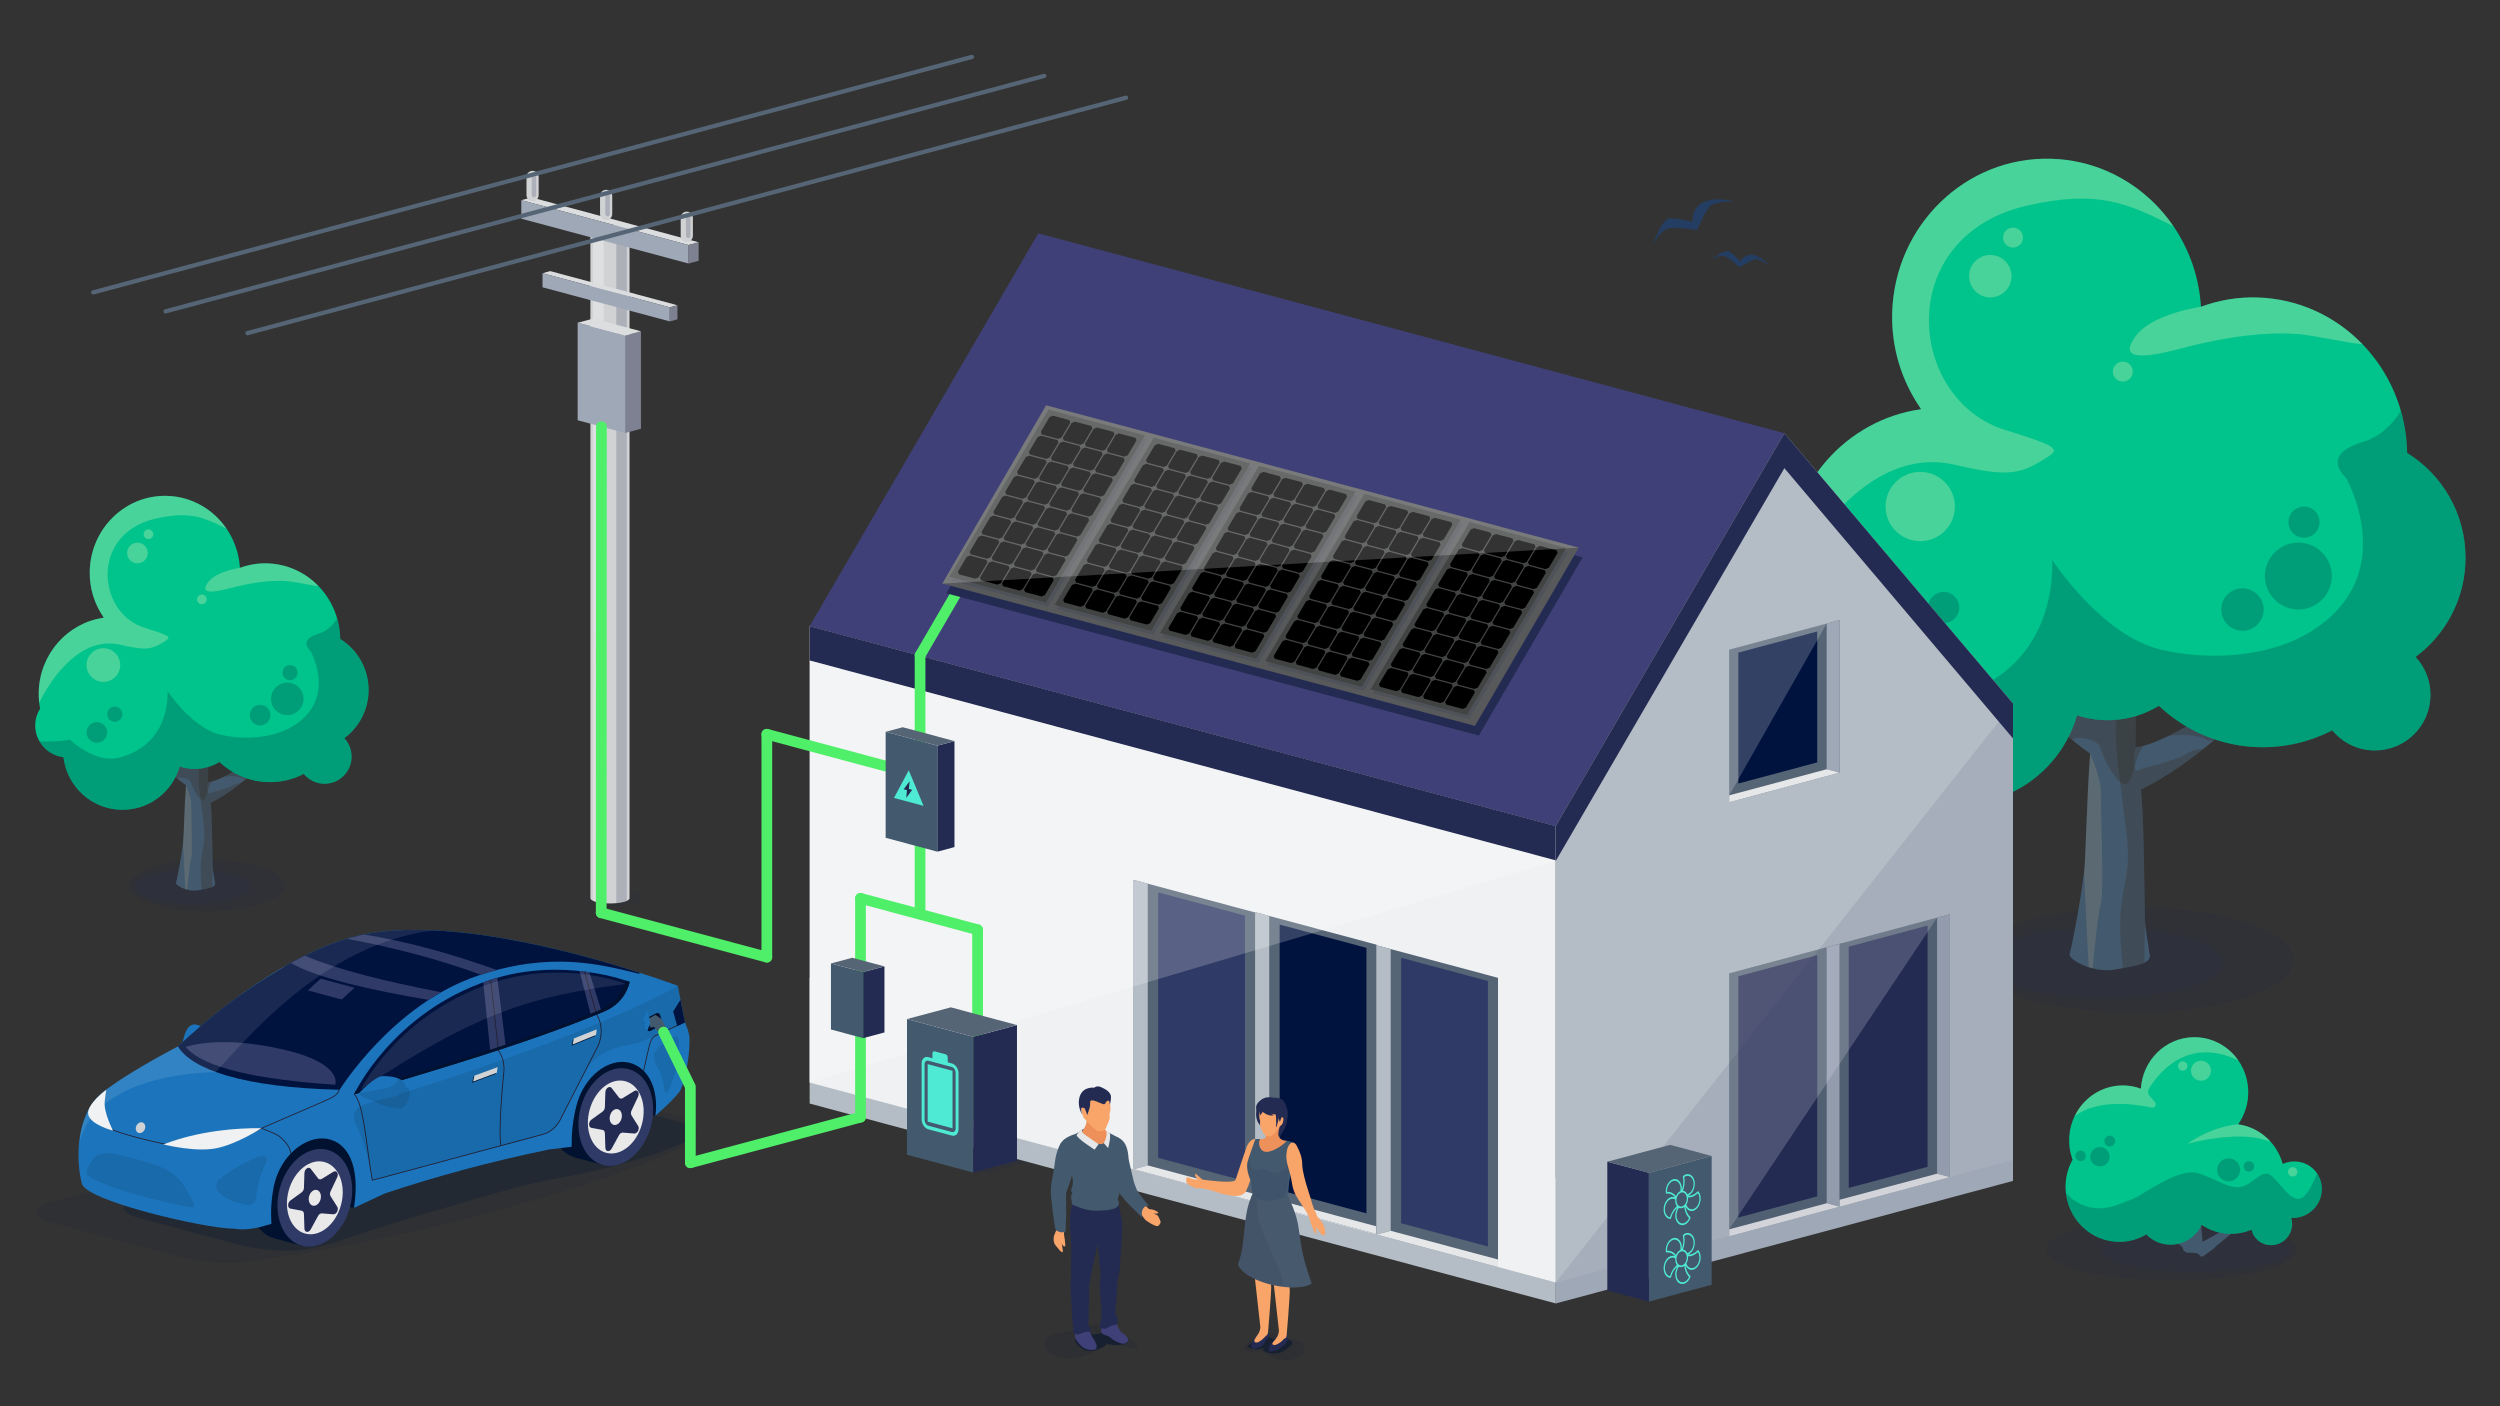 <svg xmlns="http://www.w3.org/2000/svg" xmlns:xlink="http://www.w3.org/1999/xlink" viewBox="0 0 1920 1080"><rect x="0" y="0" width="1920" height="1080" fill="#333333" stroke="none"/><defs><style>      .st0, .st1, .st2, .st3 {        opacity: .2;      }      .st0, .st4, .st5 {        fill: #fff;      }      .st6, .st7, .st8 {        fill: #001230;      }      .st6, .st2, .st3, .st9, .st10, .st11 {        mix-blend-mode: multiply;      }      .st6, .st12, .st11 {        opacity: .5;      }      .st13 {        clip-path: url(#clippath-6);      }      .st14 {        fill: #4eead3;      }      .st15 {        clip-path: url(#clippath-4);      }      .st1, .st3, .st9, .st10, .st16 {        fill: #242b52;      }      .st17 {        fill: #00c48b;      }      .st18 {        fill: #f1f3be;      }      .st18, .st4 {        opacity: .3;      }      .st19 {        fill: #7d8191;      }      .st20 {        fill: #d0d2d3;      }      .st2 {        fill: #2f1d00;      }      .st21 {        fill: #404079;      }      .st22 {        fill: #f0f1f2;      }      .st23, .st24, .st25, .st26, .st27 {        fill: none;      }      .st28 {        fill-rule: evenodd;      }      .st28, .st29 {        fill: #f9a469;      }      .st30 {        fill: #47596c;      }      .st31 {        fill: #0e4b9c;      }      .st32 {        fill: #00123e;      }      .st33 {        clip-path: url(#clippath-1);      }      .st8, .st5, .st10, .st34 {        opacity: .1;      }      .st24 {        stroke: #566575;        stroke-width: 3.28px;      }      .st24, .st25, .st26 {        stroke-linecap: round;      }      .st24, .st25, .st27 {        stroke-miterlimit: 10;      }      .st35 {        isolation: isolate;      }      .st36 {        clip-path: url(#clippath-5);      }      .st9 {        opacity: .15;      }      .st37 {        clip-path: url(#clippath-3);      }      .st38 {        fill: #43596d;      }      .st39 {        fill: #b4bdc5;      }      .st40 {        fill: #9fa8b6;      }      .st41 {        fill: #ee9059;      }      .st42 {        fill: #414442;      }      .st43 {        fill: #6a6774;      }      .st44 {        fill: #58595b;      }      .st45 {        fill: #1c75bc;      }      .st46 {        fill: #ffde96;        opacity: .13;      }      .st47 {        fill: #566575;      }      .st48 {        fill: #005a56;        opacity: .71;      }      .st25, .st26 {        stroke: #50ef6a;        stroke-width: 8.23px;      }      .st49 {        clip-path: url(#clippath-2);      }      .st26 {        stroke-linejoin: round;      }      .st27 {        stroke: #231f32;        stroke-width: .65px;      }      .st50 {        opacity: .44;      }      .st51 {        fill: #303a66;      }      .st52 {        clip-path: url(#clippath);      }      .st53 {        fill: #e6e7e8;      }      .st54 {        fill: #dcdddf;      }      .st55 {        fill: #e9e9ea;      }    </style><clipPath id="clippath"><path class="st38" d="M159.76,600.71c.18-5.85.2-10.43-.29-17.77,16.4-5.63,25.9-51.03,25.9-51.03-12.35,26.53-22.26,40.13-27.37,41.56-.58-5.72-1.31-19.27-1.62-24.95-.27-5.05-.6-9.79-1.27-13.74-1.05-6.21,2.1-34.09-.67-36.71,0,0-5.15,40.8-7.32,36.26-6.77-14.17-10.45-16.33-18.49-28.33-1.01-1.5,18.51,39.81,18.31,42.14-.81,9.32-1.86,22.82-3.18,42.37-6.09-3.41-15.4-10.02-20.55-14.42,3.55-12.06-7.83-35.77-7.83-35.77.33,12.77,5.24,29.77,2.93,31.34-5-5.94-30.09-24.69-36.01-32.4,0,0,35.07,46.04,60.54,63.82-1.18,14.95-1.65,39.56-2.26,44.34-1.29,9.97-3.27,21.5-5.29,30.22-1.54,1.8,8.09,7.65,16.99,6.08,8.19-1.44,14.12-2.32,12.72-6.08-.49-4.32-1.58-8.45-1.68-13.07-.2-9.2-.46-41.58-1.52-48.03,37.03-18.42,68.11-62.76,68.11-62.76-26.6,26.03-59.1,46.07-70.16,46.94Z"></path></clipPath><clipPath id="clippath-1"><path class="st20" d="M453.43,176.72v513.1c0,1.03,1.47,2.06,4.4,2.85,5.87,1.57,15.39,1.57,21.25,0,2.93-.79,4.4-1.82,4.4-2.85V176.72h-30.06Z"></path></clipPath><clipPath id="clippath-2"><path class="st38" d="M1639.97,573.95c.37-12.02.4-21.45-.6-36.54,33.71-11.58,53.25-104.9,53.25-104.9-25.38,54.55-45.75,82.5-56.27,85.43-1.19-11.75-2.69-39.61-3.32-51.29-.57-10.38-1.24-20.13-2.6-28.24-2.15-12.76,4.31-70.08-1.38-75.48,0,0-10.6,83.88-15.05,74.55-13.91-29.13-21.48-33.57-38.01-58.25-2.07-3.08,38.06,81.84,37.64,86.63-1.68,19.16-3.83,46.9-6.53,87.11-12.52-7-31.66-20.6-42.25-29.65,7.3-24.8-16.1-73.53-16.1-73.53.69,26.26,10.77,61.21,6.03,64.44-10.28-12.21-61.86-50.75-74.03-66.62,0,0,72.11,94.65,124.46,131.19-2.42,30.72-3.39,81.32-4.64,91.15-2.65,20.5-6.73,44.2-10.88,62.13-3.17,3.69,16.64,15.72,34.93,12.51,16.84-2.96,29.03-4.77,26.15-12.51-1.01-8.88-3.25-17.37-3.45-26.88-.4-18.91-.94-85.48-3.13-98.73,76.12-37.86,140.03-129.02,140.03-129.02-54.69,53.52-121.49,94.71-144.24,96.49Z"></path></clipPath><clipPath id="clippath-3"><path class="st23" d="M525.87,784.92l-5.32-27.78s-3.69-1.53-10.24-3.68c-37.22-12.99-167.11-54.77-241.63-33.2-66.4,19.22-132.04,83.41-132.04,83.41,0,0-38.86,20.06-58.1,35.51-20.61,16.55-20.37,54.58-15.67,72.09,3.64,13.55,95.87,34.73,116.97,34.56,6.05,1.26,16.23,2.22,25.28,2.11l3.34-7.98c-.6-9.48-.2-18.52,1.83-28.74,4.69-23.54,24.4-39.31,40.67-36.64,15.5,2.54,26.04,19.57,20.9,53.08l23.43-10.99c38.64-12.95,80.54-24.39,126.57-33.91l17.14-2.03c0-10.46.73-19.67,3.59-31.19,5.77-23.25,25.22-37.53,41.04-33.29,14.91,4,22.28,20.69,19.73,40.63,5.15-4.73,9.93-8.3,18.17-17.94,2.98-3.49,8.06-22.69,8.05-40.67,0-5.6-3.7-13.35-3.7-13.35Z"></path></clipPath><clipPath id="clippath-4"><path class="st45" d="M275.75,839.51s12.23-12.92,17.96-13.03c4.46-.09,14.87.33,17.28,6.24,2.41,5.9-4.87,9.09-14.12,10.98-9.25,1.9-15.57.45-17.82-.76-2.24-1.21-3.31-3.44-3.31-3.44Z"></path></clipPath><clipPath id="clippath-5"><path class="st38" d="M993.22,894.25c.74-4.44,3.09-13.67,1.23-15.7-.83-.91-2.19-1.5-3.45-1.88-1.55-.46-2.93-.6-2.93-.6l-4.91.92-3.04-4.59-3.69.51-4.04.11,1.58,3.49-6.1-1.78h-3.73s-4.98,13.63-6.09,17.89c-1.11,4.26,1.15,11.27,2.08,13.12.93,1.85.8,4.83,1.17,7.8.37,2.96,1.06,2.7.13,4.55-.93,1.85-.05,5.93.26,7.93,0,0-.99.93,2.16,3.15,3.15,2.22,7.96,2.13,13.89,2.13s12.55-2.95,12.55-2.95c0,0-.39-4.69-.39-5.62,0-.77-.85-4.25-.85-5.11,0-1.48.62-2.55.8-7.36.19-4.81,2.62-11.56,3.36-16.01Z"></path></clipPath><clipPath id="clippath-6"><path class="st30" d="M961.28,918.52c-7.33,16.07-4.12,36.68-10.6,52.65,7.09,15.56,47.34,22.05,56.69,14.45-13.92-38.43-4.89-39.67-18.18-66.93,0,0-10.82,4.29-18.03,3.31-7.21-.97-9.88-3.48-9.88-3.48Z"></path></clipPath></defs><g class="st35"><g id="Layer_1"><g class="st50"><path class="st31" d="M1299.82,170.4s-1.19-13.34,11.99-16.4c11.81-2.75,19.86,1.22,19.86,1.22,0,0-10.21-1.61-17.77,2.64-3.04,1.7-10.71,18.96-10.71,18.96,0,0-19.07-3.75-24.33-.36-5.27,3.4-9.44,11.45-9.44,11.45,0,0,6.66-19.32,12.47-20.1,5.8-.78,17.92,2.58,17.92,2.58Z"></path><path class="st31" d="M1336.46,200.78s4.09-7.5,12.16-4.44c7.23,2.74,10.09,7.71,10.09,7.71,0,0-4.84-4.48-10.35-4.92-2.22-.18-12.39,6.26-12.39,6.26,0,0-8.78-8.77-12.77-8.84-3.99-.07-9.05,2.72-9.05,2.72,0,0,10.37-7.89,13.72-6.24,3.35,1.65,8.59,7.74,8.59,7.74Z"></path></g><g><g><path class="st9" d="M218.88,680.09c0,10.87-26.78,19.69-59.81,19.69s-59.8-8.82-59.8-19.69,26.77-19.69,59.8-19.69,59.81,8.82,59.81,19.69Z"></path><path class="st9" d="M192.47,681.12c0,7.25-20.08,13.13-44.86,13.13s-44.85-5.88-44.85-13.13,20.08-13.13,44.85-13.13,44.86,5.88,44.86,13.13Z"></path></g><g><path class="st38" d="M159.76,600.71c.18-5.85.2-10.43-.29-17.77,16.4-5.63,25.9-51.03,25.9-51.03-12.35,26.53-22.26,40.13-27.37,41.56-.58-5.72-1.31-19.27-1.62-24.95-.27-5.05-.6-9.79-1.27-13.74-1.05-6.21,2.1-34.09-.67-36.71,0,0-5.15,40.8-7.32,36.26-6.77-14.17-10.45-16.33-18.49-28.33-1.01-1.5,18.51,39.81,18.31,42.14-.81,9.32-1.86,22.82-3.18,42.37-6.09-3.41-15.4-10.02-20.55-14.42,3.55-12.06-7.83-35.77-7.83-35.77.33,12.77,5.24,29.77,2.93,31.34-5-5.94-30.09-24.69-36.01-32.4,0,0,35.07,46.04,60.54,63.82-1.18,14.95-1.65,39.56-2.26,44.34-1.29,9.97-3.27,21.5-5.29,30.22-1.54,1.8,8.09,7.65,16.99,6.08,8.19-1.44,14.12-2.32,12.72-6.08-.49-4.32-1.58-8.45-1.68-13.07-.2-9.2-.46-41.58-1.52-48.03,37.03-18.42,68.11-62.76,68.11-62.76-26.6,26.03-59.1,46.07-70.16,46.94Z"></path><g class="st52"><path class="st46" d="M142.85,603.08s3.96,8.78,3.96,13.84,1.26,39.2,0,42.36c-1.26,3.16-3.96,34.14-3.96,34.14,0,0-1.95-37.76-2.26-46-.22-5.81,2.26-44.34,2.26-44.34Z"></path><path class="st2" d="M156.11,691.52s-2.98-19.6-1.72-30.98c1.26-11.38,3.79-13.28,1.9-29.08-1.9-15.81-4.43-30.98-3.79-39.2.63-8.22.63-28.45.63-28.45l6.33,19.13s-1.28-4.59,4.41-7.75c5.69-3.16,8.22,0,8.22,0l-12.34,25.53s-1.57,9.88.96,8.62c2.53-1.26,13.28-3.16,18.33-6.32,5.06-3.16,16.44-1.9,9.48.63-6.95,2.53-24.02,37.93-24.02,41.1s-1.9,29.08-1.26,38.57c.63,9.48-7.13,8.22-7.13,8.22Z"></path><path class="st2" d="M124.68,603.64s10.75-5.69,12.64-6.32c1.9-.63,8.85.63,9.48,3.79.63,3.16,6.32,14.54,9.48,13.28,3.16-1.26,3.16-12.01,7.59-15.17,4.43-3.16,17.7-4.43,22.76-1.26,5.06,3.16,56.27-22.76,56.27-22.76,0,0-3.79-84.72-6.32-84.72s-113.17,1.9-113.17,1.9l-16.44,76.5,17.7,34.77Z"></path></g></g><g><path class="st17" d="M264.41,566.94c11.31-8.38,18.67-21.82,18.67-37.04,0-16.59-8.74-31.08-21.81-39.18-.49-31.45-25.01-57.2-56.03-58.07-7.36-.21-14.42,1.06-20.97,3.46-1.85-30.17-25.87-54.43-55.97-55.28-31.89-.89-58.46,24.84-59.38,57.5-.38,13.37,3.68,25.79,10.71,35.9-.03.07-.07.13-.09.2-27.46,3.9-48.99,27.57-49.81,56.88-.12,4.45.28,8.79,1.07,12.98-5.78,8.98-4.92,21.19,2.85,29.53,4.14,4.46,9.53,7.02,15.07,7.67,2.73,22.79,21.98,40.45,45.35,40.45,20.83,0,38.37-14.02,43.89-33.19,9.81,3.24,20.99,2.26,30.59-3.54,9.83,9.23,22.82,15.04,37.22,15.44,9.89.28,19.27-2.02,27.53-6.28,3.8,4.59,9.51,7.52,15.94,7.52,11.46,0,20.76-9.3,20.76-20.8,0-5.47-2.13-10.44-5.59-14.14Z"></path><path class="st18" d="M119.48,398.31c26.61-6.05,37.29-.77,54.5,7.72-10.11-14.79-26.68-24.67-45.68-25.2-31.89-.89-58.46,24.84-59.38,57.5-.38,13.37,3.68,25.79,10.71,35.9-.03.07-.07.13-.09.2-27.46,3.9-48.99,27.57-49.81,56.88-.07,2.91.08,5.76.4,8.55,5.01-11.11,28.37-52.38,61.91-44.74,20.44,4.67,24.74,3.93,35.82-3.46,4.06-2.7.16-4.25-16.76-9.52-36.72-11.44-41.92-72.41,8.39-83.84Z"></path><path class="st18" d="M159.86,447.09c-6.09,8.38.87,8.92,17.16,4.57,9.43-2.51,27.46-6.58,43.63-5.31,5.93.47,19.91,3.65,23.92,3.75-10.05-10.41-23.89-17.01-39.34-17.44-7.36-.21-14.42,1.06-20.97,3.46,0,0-18.3,2.59-24.41,10.98Z"></path><g class="st12"><path class="st48" d="M283.08,529.9c0-16.59-8.74-31.08-21.81-39.18-.08-5.44-.93-10.69-2.36-15.69-2.87,4.74-7.39,9.56-14.44,11.69-16.02,4.84-6.1,13.21-6.1,13.21,0,0,21.32,36.8-13.72,57.92-14.78,8.93-36.79,10.73-55.38,6.35-22.14-5.21-40.63-33.55-40.63-33.55,0,0,3.54,40.15-36.6,51.09-19,5.17-38.4-13.75-38.4-13.75,0,0-2.76,1.05-13.43,1.33-3.79.11-7.05.13-9.75.12.91,1.54,1.92,3.02,3.18,4.38,4.14,4.46,9.53,7.02,15.07,7.67,2.73,22.79,21.98,40.45,45.35,40.45,20.83,0,38.37-14.02,43.89-33.19,9.81,3.24,20.99,2.26,30.59-3.54,9.83,9.23,22.82,15.04,37.22,15.44,9.89.28,19.27-2.02,27.53-6.28,3.8,4.59,9.51,7.52,15.94,7.52,11.46,0,20.76-9.3,20.76-20.8,0-5.47-2.13-10.44-5.59-14.14,11.31-8.38,18.67-21.82,18.67-37.04Z"></path><path class="st48" d="M233.15,536.73c0,6.89-5.6,12.5-12.5,12.5s-12.51-5.6-12.51-12.5,5.6-12.51,12.51-12.51,12.5,5.6,12.5,12.51Z"></path><path class="st48" d="M207.69,549.23c0,4.38-3.54,7.94-7.92,7.94s-7.94-3.56-7.94-7.94,3.55-7.93,7.94-7.93,7.92,3.55,7.92,7.93Z"></path><path class="st48" d="M82.31,562.51c0,4.38-3.54,7.93-7.93,7.93s-7.93-3.54-7.93-7.93,3.55-7.93,7.93-7.93,7.93,3.55,7.93,7.93Z"></path><path class="st48" d="M228.58,516.58c0,3.22-2.61,5.84-5.83,5.84s-5.82-2.62-5.82-5.84,2.61-5.82,5.82-5.82,5.83,2.61,5.83,5.82Z"></path><path class="st48" d="M93.97,548.49c0,3.22-2.62,5.83-5.83,5.83s-5.83-2.61-5.83-5.83,2.61-5.83,5.83-5.83,5.83,2.61,5.83,5.83Z"></path></g><path class="st18" d="M113.49,424.7c0,4.38-3.55,7.93-7.93,7.93s-7.93-3.55-7.93-7.93,3.55-7.93,7.93-7.93,7.93,3.55,7.93,7.93Z"></path><path class="st18" d="M92.33,510.75c0,7.15-5.8,12.94-12.95,12.94s-12.95-5.79-12.95-12.94,5.79-12.94,12.95-12.94,12.95,5.79,12.95,12.94Z"></path><path class="st18" d="M117.77,410.29c0,2.06-1.66,3.73-3.73,3.73s-3.72-1.67-3.72-3.73,1.66-3.73,3.72-3.73,3.73,1.66,3.73,3.73Z"></path><path class="st18" d="M158.79,460.35c0,2.06-1.67,3.72-3.73,3.72s-3.74-1.66-3.74-3.72,1.67-3.74,3.74-3.74,3.73,1.68,3.73,3.74Z"></path></g></g><g><g><g><ellipse class="st10" cx="472.72" cy="689.52" rx="21.14" ry="6.36"></ellipse><g><g><path class="st20" d="M453.43,176.72v513.1c0,1.03,1.47,2.06,4.4,2.85,5.87,1.57,15.39,1.57,21.25,0,2.93-.79,4.4-1.82,4.4-2.85V176.72h-30.06Z"></path><g class="st33"><rect class="st1" x="473.31" y="175.15" width="8.12" height="520.86"></rect><rect class="st4" x="455.49" y="175.15" width="8.12" height="520.86"></rect></g></g><path class="st53" d="M457.83,173.88c5.87-1.57,15.39-1.57,21.25,0,5.87,1.57,5.87,4.12,0,5.7-5.87,1.57-15.39,1.57-21.25,0-5.87-1.57-5.87-4.12,0-5.7Z"></path></g></g><g><polygon class="st54" points="528.81 188.16 536.57 186.08 408.13 151.61 400.37 153.74 528.81 188.16"></polygon><polygon class="st40" points="400.37 153.74 528.81 188.16 528.81 202.38 400.37 167.96 400.37 153.74"></polygon><polygon class="st19" points="536.57 186.08 536.57 200.3 528.81 202.38 528.81 188.16 536.57 186.08"></polygon></g><g><polygon class="st54" points="514.38 236.02 520.28 234.44 422.56 208.21 416.65 209.83 514.38 236.02"></polygon><polygon class="st40" points="416.65 209.83 514.38 236.02 514.38 246.84 416.65 220.65 416.65 209.83"></polygon><polygon class="st19" points="520.28 234.44 520.28 245.26 514.38 246.84 514.38 236.02 520.28 234.44"></polygon></g><g><path class="st20" d="M409.01,154.49c-2.59,0-4.68-2.09-4.68-4.68v-13.92c0-2.58,2.1-4.67,4.68-4.67s4.67,2.09,4.67,4.67v13.92c0,2.59-2.09,4.68-4.67,4.68Z"></path><path class="st3" d="M410.13,151.57c-.97,0-1.75-.8-1.75-1.76v-13.92c0-.97.78-1.75,1.75-1.75s1.75.78,1.75,1.75v13.92c0,.96-.78,1.76-1.75,1.76Z"></path></g><g><path class="st20" d="M465.52,169.05c-2.59,0-4.68-2.09-4.68-4.68v-13.92c0-2.58,2.1-4.67,4.68-4.67s4.67,2.09,4.67,4.67v13.92c0,2.59-2.09,4.68-4.67,4.68Z"></path><path class="st3" d="M466.64,166.13c-.97,0-1.75-.8-1.75-1.76v-13.92c0-.97.78-1.75,1.75-1.75s1.75.78,1.75,1.75v13.92c0,.96-.78,1.76-1.75,1.76Z"></path></g><g><path class="st20" d="M527.45,185.79c-2.59,0-4.68-2.09-4.68-4.68v-13.92c0-2.58,2.1-4.67,4.68-4.67s4.67,2.09,4.67,4.67v13.92c0,2.59-2.09,4.68-4.67,4.68Z"></path><path class="st3" d="M528.57,182.87c-.97,0-1.75-.8-1.75-1.76v-13.92c0-.97.78-1.75,1.75-1.75s1.75.78,1.75,1.75v13.92c0,.96-.78,1.76-1.75,1.76Z"></path></g></g><line class="st24" x1="71.61" y1="224.55" x2="746.4" y2="43.73"></line><line class="st24" x1="190.05" y1="255.85" x2="864.84" y2="75.03"></line><line class="st24" x1="127.19" y1="239.11" x2="801.98" y2="58.29"></line><g><polygon class="st40" points="443.64 247.88 443.64 322.76 461.89 327.66 480.16 332.55 480.16 257.67 461.89 252.78 443.64 247.88"></polygon><polygon class="st19" points="480.16 257.67 480.16 332.55 492.24 329.31 492.24 254.43 480.16 257.67"></polygon><polygon class="st54" points="443.64 247.88 480.16 257.67 492.24 254.43 455.72 244.65 443.64 247.88"></polygon></g></g><g><g><path class="st9" d="M1761.53,737.15c0,22.35-55.05,40.48-122.95,40.48s-122.95-18.12-122.95-40.48,55.04-40.48,122.95-40.48,122.95,18.12,122.95,40.48Z"></path><path class="st9" d="M1707.23,739.27c0,14.9-41.28,26.98-92.22,26.98s-92.21-12.08-92.21-26.98,41.28-26.99,92.21-26.99,92.22,12.08,92.22,26.99Z"></path></g><g><path class="st38" d="M1639.97,573.95c.37-12.02.4-21.45-.6-36.54,33.71-11.58,53.25-104.9,53.25-104.9-25.38,54.55-45.75,82.5-56.27,85.43-1.19-11.75-2.69-39.61-3.32-51.29-.57-10.38-1.24-20.13-2.6-28.24-2.15-12.76,4.31-70.08-1.38-75.48,0,0-10.6,83.88-15.05,74.55-13.91-29.13-21.48-33.57-38.01-58.25-2.07-3.08,38.06,81.84,37.64,86.63-1.68,19.16-3.83,46.9-6.53,87.11-12.52-7-31.66-20.6-42.25-29.65,7.3-24.8-16.1-73.53-16.1-73.53.69,26.26,10.77,61.21,6.03,64.44-10.28-12.21-61.86-50.75-74.03-66.62,0,0,72.11,94.65,124.46,131.19-2.42,30.72-3.39,81.32-4.64,91.15-2.65,20.5-6.73,44.2-10.88,62.13-3.17,3.69,16.64,15.72,34.93,12.51,16.84-2.96,29.03-4.77,26.15-12.51-1.01-8.88-3.25-17.37-3.45-26.88-.4-18.91-.94-85.48-3.13-98.73,76.12-37.86,140.03-129.02,140.03-129.02-54.69,53.52-121.49,94.71-144.24,96.49Z"></path><g class="st49"><path class="st46" d="M1605.21,578.82s8.15,18.05,8.15,28.44,2.6,80.59,0,87.08c-2.6,6.5-8.15,70.19-8.15,70.19,0,0-4-77.62-4.64-94.56-.45-11.95,4.64-91.15,4.64-91.15Z"></path><path class="st2" d="M1632.48,760.64s-6.13-40.29-3.53-63.69c2.6-23.4,7.8-27.3,3.9-59.79-3.9-32.49-9.1-63.69-7.8-80.59,1.3-16.9,1.3-58.49,1.3-58.49l13.02,39.33s-2.63-9.44,9.07-15.94c11.7-6.5,16.9,0,16.9,0l-25.37,52.48s-3.22,20.31,1.98,17.71c5.2-2.6,27.3-6.5,37.69-13,10.4-6.5,33.79-3.9,19.5,1.3-14.3,5.2-49.39,77.99-49.39,84.49s-3.9,59.79-2.6,79.29c1.3,19.5-14.67,16.9-14.67,16.9Z"></path><path class="st2" d="M1567.86,579.97s22.1-11.7,26-13c3.9-1.3,18.2,1.3,19.5,7.8,1.3,6.5,13,29.89,19.5,27.3,6.5-2.6,6.5-24.7,15.6-31.19,9.1-6.5,36.39-9.1,46.79-2.6,10.4,6.5,115.68-46.79,115.68-46.79,0,0-7.8-174.17-13-174.17s-232.66,3.9-232.66,3.9l-33.79,157.27,36.39,71.49Z"></path></g></g><g><path class="st17" d="M1855.12,504.52c23.25-17.23,38.39-44.87,38.39-76.15,0-34.11-17.97-63.89-44.85-80.54-1-64.66-51.42-117.6-115.19-119.39-15.14-.43-29.64,2.18-43.12,7.12-3.81-62.02-53.19-111.91-115.06-113.64-65.56-1.84-120.19,51.07-122.08,118.21-.78,27.48,7.57,53.02,22.02,73.8-.06.14-.14.27-.19.41-56.45,8.02-100.71,56.67-102.4,116.93-.25,9.15.58,18.07,2.2,26.68-11.88,18.46-10.12,43.56,5.85,60.71,8.52,9.18,19.59,14.42,30.99,15.78,5.62,46.84,45.18,83.15,93.23,83.15,42.83,0,78.89-28.83,90.24-68.24,20.18,6.65,43.16,4.65,62.88-7.28,20.22,18.97,46.9,30.92,76.52,31.74,20.34.57,39.61-4.16,56.6-12.92,7.81,9.44,19.55,15.46,32.76,15.46,23.57,0,42.69-19.12,42.69-42.77,0-11.25-4.37-21.47-11.49-29.08Z"></path><path class="st18" d="M1557.16,157.85c54.7-12.43,76.67-1.57,112.04,15.88-20.79-30.41-54.86-50.72-93.91-51.81-65.56-1.84-120.19,51.07-122.08,118.21-.78,27.48,7.57,53.02,22.02,73.8-.06.14-.14.27-.19.41-56.45,8.02-100.71,56.67-102.4,116.93-.15,5.97.16,11.85.83,17.58,10.31-22.84,58.33-107.69,127.28-91.98,42.02,9.6,50.86,8.08,73.63-7.11,8.35-5.54.33-8.74-34.46-19.56-75.49-23.52-86.18-148.87,17.24-172.37Z"></path><path class="st18" d="M1640.18,258.13c-12.53,17.23,1.8,18.34,35.28,9.39,19.38-5.17,56.45-13.53,89.7-10.91,12.19.97,40.94,7.51,49.19,7.7-20.67-21.4-49.1-34.97-80.87-35.86-15.14-.43-29.64,2.18-43.12,7.12,0,0-37.63,5.32-50.17,22.57Z"></path><g class="st12"><path class="st48" d="M1893.51,428.38c0-34.11-17.97-63.89-44.85-80.54-.17-11.18-1.91-21.98-4.85-32.26-5.9,9.74-15.2,19.66-29.69,24.04-32.93,9.94-12.54,27.16-12.54,27.16,0,0,43.83,75.65-28.21,119.07-30.38,18.35-75.64,22.05-113.85,13.05-45.52-10.72-83.53-68.97-83.53-68.97,0,0,7.28,82.54-75.24,105.02-39.05,10.63-78.94-28.27-78.94-28.27,0,0-5.67,2.16-27.62,2.74-7.78.22-14.49.26-20.04.25,1.87,3.17,3.95,6.22,6.54,9,8.52,9.18,19.59,14.42,30.99,15.78,5.62,46.84,45.18,83.15,93.23,83.15,42.83,0,78.89-28.83,90.24-68.24,20.18,6.65,43.16,4.65,62.88-7.28,20.22,18.97,46.9,30.92,76.52,31.74,20.34.57,39.61-4.16,56.6-12.92,7.81,9.44,19.55,15.46,32.76,15.46,23.57,0,42.69-19.12,42.69-42.77,0-11.25-4.37-21.47-11.49-29.08,23.25-17.23,38.39-44.87,38.39-76.15Z"></path><path class="st48" d="M1790.87,442.43c0,14.17-11.51,25.69-25.71,25.69s-25.73-11.52-25.73-25.69,11.52-25.72,25.73-25.72,25.71,11.51,25.71,25.72Z"></path><path class="st48" d="M1738.51,468.12c0,9-7.29,16.32-16.29,16.32s-16.32-7.32-16.32-16.32,7.3-16.3,16.32-16.3,16.29,7.3,16.29,16.3Z"></path><path class="st48" d="M1480.74,495.42c0,9.01-7.29,16.3-16.31,16.3s-16.31-7.29-16.31-16.3,7.3-16.3,16.31-16.3,16.31,7.3,16.31,16.3Z"></path><path class="st48" d="M1781.46,400.99c0,6.62-5.36,12-11.98,12s-11.97-5.38-11.97-12,5.36-11.97,11.97-11.97,11.98,5.37,11.98,11.97Z"></path><path class="st48" d="M1504.73,466.6c0,6.61-5.38,11.98-11.99,11.98s-11.99-5.37-11.99-11.98,5.36-11.98,11.99-11.98,11.99,5.37,11.99,11.98Z"></path></g><path class="st18" d="M1544.86,212.1c0,9-7.31,16.31-16.31,16.31s-16.3-7.31-16.3-16.31,7.3-16.3,16.3-16.3,16.31,7.3,16.31,16.3Z"></path><path class="st18" d="M1501.36,389.01c0,14.7-11.93,26.6-26.62,26.6s-26.62-11.9-26.62-26.6,11.9-26.6,26.62-26.6,26.62,11.9,26.62,26.6Z"></path><path class="st18" d="M1553.65,182.47c0,4.23-3.42,7.66-7.66,7.66s-7.65-3.43-7.65-7.66,3.42-7.67,7.65-7.67,7.66,3.42,7.66,7.67Z"></path><path class="st18" d="M1637.98,285.39c0,4.24-3.43,7.65-7.66,7.65s-7.68-3.41-7.68-7.65,3.44-7.69,7.68-7.69,7.66,3.45,7.66,7.69Z"></path></g></g><g><g class="st34"><path class="st7" d="M432.87,833.97c-16.81-4.5-44.31-4.5-61.11,0l-331.29,88.77c-16.81,4.5-16.81,11.87,0,16.38l99.23,26.59c16.81,4.5,44.48,5.24,61.5,1.63,155.62-22.03,308.58-74.65,325.94-89.3,17.61-14.86,5.42-17.74-11.39-22.24l-82.89-21.82Z"></path></g><g class="st11"><path class="st6" d="M452.46,843.09c-16.81-4.5-44.31-4.5-61.11,0l-284.06,76.11c-16.81,4.5-16.81,11.87,0,16.38l74.25,19.87c16.81,4.5,34.72,5.55,44.48,4.88,9.76-.66,21.88-2.71,44.3-10.49,34.65-12.02,95.64-29.33,120.42-36.34,28.75-8.14,52.28-10.54,76.48-16.82,39.24-10.17,56.96-18.14,62.35-21.79,5.39-3.65,7.43-9.15-9.38-13.66l-67.73-18.15Z"></path></g><g><path class="st45" d="M155.06,788.88l-14.75,11.52s1.52-8.39,4.53-11.52c4.54-4.72,10.22,0,10.22,0Z"></path><g><path class="st7" d="M424.57,844.93c-5.45,20.34,2.2,40.05,17.09,44.04,14.89,3.99,31.37-9.26,36.82-29.6,5.45-20.34-2.2-40.05-17.09-44.04-14.89-3.99-31.37,9.26-36.82,29.6Z"></path><rect class="st7" x="451.13" y="816.98" width="22.75" height="76.24" transform="translate(687.93 1800.76) rotate(-165)"></rect></g><g><path class="st7" d="M193.45,906.97c-5.45,20.34,2.2,40.05,17.09,44.04,14.89,3.99,31.37-9.26,36.82-29.6,5.45-20.34-2.2-40.05-17.09-44.04-14.89-3.99-31.37,9.26-36.82,29.6Z"></path><rect class="st7" x="220.01" y="879.01" width="22.75" height="76.24" transform="translate(217.53 1862.9) rotate(-165)"></rect></g><polygon class="st7" points="503.35 856.88 464.68 844.67 297.15 895.72 271.86 927.66 216.99 918.74 222.39 872.16 477.77 801.76 516.39 827.4 503.35 856.88"></polygon><path class="st45" d="M525.87,784.92l-5.32-27.78s-3.69-1.53-10.24-3.68c-37.22-12.99-167.11-54.77-241.63-33.2-66.4,19.22-132.04,83.41-132.04,83.41,0,0-38.86,20.06-58.1,35.51-20.61,16.55-20.37,52.37-15.67,69.89,3.64,13.55,95.87,34.73,116.97,34.56,6.05,1.26,16.02.26,24.42-2.57l4.19-1.1c-.6-9.48-.2-18.52,1.83-28.74,4.69-23.54,24.4-39.31,40.67-36.64,15.5,2.54,26.04,19.57,20.9,53.08l23.43-10.99c38.64-12.95,80.54-24.39,126.57-33.91l17.14-2.03c0-10.46.73-19.67,3.59-31.19,5.77-23.25,25.22-37.53,41.04-33.29,14.91,4,22.28,20.69,19.73,40.63,5.15-4.73,9.93-8.3,18.17-17.94,2.98-3.49,8.06-22.69,8.05-40.67,0-5.6-3.7-13.35-3.7-13.35Z"></path><path class="st32" d="M366.8,749.4c56.05-18.94,93.96-8.86,123.72-1.58l1.34-.55c-50.99-16.43-158.16-45.83-223.18-27.02-16.71,4.83-33.36,12.52-48.94,21.31-.84.54-1.69,1.09-2.53,1.65-14.21,8.28-27.04,16.8-38.84,25.51-9.97,7.42-18.6,14.46-25.39,20.26-5.49,4.72-10.77,9.47-15.88,14.25-.3.29-.45.44-.45.44,10.63,17.6,49.79,31.55,124.2,33.27,0,0,40.47-65.41,105.96-87.54Z"></path><path class="st32" d="M271.86,840.56c65.96-19.85,132.13-38.87,191.59-63.48,12.46-5.16,17.87-14.19,20.18-22.95,0,0-51.37-20.13-107.64-1.4-75.14,25.02-104.13,87.83-104.13,87.83Z"></path><g><path class="st51" d="M445.96,850.66c-5.45,20.34,2.2,40.06,17.09,44.04,14.89,3.99,31.37-9.26,36.82-29.6,5.45-20.34-2.2-40.06-17.09-44.04-14.89-3.99-31.37,9.26-36.82,29.6Z"></path><ellipse class="st55" cx="472.91" cy="857.88" rx="28.46" ry="20.83" transform="translate(-478.14 1092.63) rotate(-75)"></ellipse><path class="st16" d="M485,856.65l5.09,8.04c1.4,2.2-.56,6.05-2.98,5.86l-8.83-.7c-1.05-.08-2.18.67-2.86,1.91l-5.68,10.39c-1.56,2.85-4.73,2.43-4.83-.64l-.36-11.2c-.04-1.34-.74-2.33-1.77-2.52l-8.6-1.61c-2.36-.44-2.36-4.55,0-6.26l8.6-6.22c1.03-.74,1.72-2.11,1.77-3.47l.36-11.39c.1-3.12,3.27-5.24,4.83-3.23l5.68,7.35c.68.88,1.81,1.03,2.86.38l8.83-5.43c2.42-1.49,4.38,1.31,2.98,4.26l-5.09,10.76c-.61,1.28-.61,2.75,0,3.7Z"></path><path class="st55" d="M468.51,856.7c-.89,3.32.36,6.54,2.79,7.19,2.43.65,5.12-1.51,6.01-4.83.89-3.32-.36-6.54-2.79-7.19-2.43-.65-5.12,1.51-6.01,4.83Z"></path></g><g><path class="st51" d="M214.84,912.7c-5.45,20.34,2.2,40.06,17.09,44.04,14.89,3.99,31.37-9.26,36.82-29.6,5.45-20.34-2.2-40.05-17.09-44.04-14.89-3.99-31.37,9.26-36.82,29.6Z"></path><path class="st55" d="M221.67,914.53c-4.07,15.18,1.64,29.9,12.76,32.88,11.11,2.98,23.42-6.92,27.49-22.1,4.07-15.18-1.64-29.9-12.76-32.88-11.11-2.98-23.42,6.92-27.49,22.1Z"></path><path class="st16" d="M253.88,918.68l5.09,8.04c1.4,2.2-.56,6.05-2.98,5.86l-8.83-.7c-1.05-.08-2.18.67-2.86,1.91l-5.68,10.39c-1.56,2.85-4.73,2.43-4.83-.64l-.36-11.2c-.04-1.34-.74-2.33-1.77-2.52l-8.6-1.61c-2.36-.44-2.36-4.55,0-6.26l8.6-6.22c1.03-.74,1.72-2.11,1.77-3.47l.36-11.39c.1-3.12,3.27-5.24,4.83-3.23l5.68,7.35c.68.88,1.81,1.03,2.86.38l8.83-5.43c2.42-1.49,4.38,1.31,2.98,4.26l-5.09,10.76c-.61,1.28-.61,2.75,0,3.7Z"></path><path class="st55" d="M237.39,918.74c-.89,3.32.36,6.54,2.79,7.19,2.43.65,5.12-1.51,6.01-4.83.89-3.32-.36-6.54-2.79-7.19-2.43-.65-5.12,1.51-6.01,4.83Z"></path></g><path class="st43" d="M141.03,934.44"></path><path class="st51" d="M381.56,744.95c-4,1.15-7.19,2.02-12.25,3.63-32.13-11.71-66.54-20.84-103.04-27.61l13.14-3.32c33.74,5.45,67.61,14.94,102.15,27.3Z"></path><path class="st51" d="M234.05,733.99l-10.71,5.58c20.03,11.38,59.26,20.42,105.72,28.33,2.69-1.82,5.91-3.7,9.63-5.87-42.94-8.32-79.72-17.42-104.64-28.04Z"></path><path class="st51" d="M142.61,804.11c13.82,16.16,55.17,24.99,114.86,28.93,0,0,6.51-16.43-40.26-27.12-49.87-11.4-74.6-1.81-74.6-1.81Z"></path><path class="st51" d="M371.14,754.41l5.5,54.08,11.88-3.89-6.59-53.72c-3.51,1.03-7.08,2.16-10.79,3.53Z"></path><polygon class="st51" points="454.14 780.86 462.22 777.58 452.61 746.64 445.05 745.7 454.14 780.86"></polygon><g><path class="st27" d="M376.72,752.61c2.22,17.3,5.96,53.92,5.96,53.92,0,0,5.34,6.69,4.28,16.74-1.72,16.29-3.92,45.48-2.42,56.62"></path><path class="st27" d="M272.07,840.37c7.55,8.03,8.99,38.46,13.85,66.08l131.63-35.44c5.56-1.49,10.73-6.38,13.71-12.96l28.11-55.02c3.14-6.94,3.5-16.64-1.13-23.81l-9.28-32.72"></path><path class="st27" d="M260.59,836.86s-.56,3.25-5.47,5.94c-5.46,2.98-53,22.88-64.91,28.45-14.95,6.99-34.89,11.42-48.1,9.88-20.73-2.41-50.99-10.85-58.22-14.46-7.9-3.95-16.18-12.94-12.33-17"></path><path class="st27" d="M525.87,784.92s-20.28,9.55-22.55,10.55c-2.28,1-3.56,3.6-4.52,7.14-.96,3.54-4.46,19.78-4.46,19.78"></path><path class="st27" d="M200.82,866.52s10.61,3.93,13.39,5.99c3.41,2.54,8.64,7.61,9.14,13.36"></path></g><path class="st34" d="M148.44,927.23c3.29-.35-4.51-12.01-5.62-14.1-9.46-17.77-29.51-20.35-49.66-25.79-18.06-4.88-21.29,2-23.66,5.47-.91,1.34-4.38,8.14-2.23,9.81,5.01,3.88,16.55,8.89,33.24,13.71,18.07,5.21,44.11,11.32,47.92,10.91Z"></path><path class="st22" d="M86.79,868.33s-7.23-13.86-6.39-22.39c.53-5.39,1.22-8.99,1.22-8.99,0,0-15.36,11.3-13.88,18.88,1.57,7.99,19.05,12.51,19.05,12.51Z"></path><path class="st20" d="M111.07,867.56c-1.02,2.14-3.26,3.19-5,2.36-1.74-.83-2.33-3.24-1.31-5.37,1.02-2.14,3.26-3.19,5-2.36,1.74.83,2.33,3.23,1.31,5.37Z"></path><path class="st34" d="M278.93,848.51c94.31-27.69,193.98-64.47,241.62-91.37l5.32,27.78s-16.55,8.32-34.01,15.41c-6.76,2.74-31.87,3.02-42.39,22.06-16.97,30.71-18.41,40.81-25.64,45.69-6.3,4.25-30.35,9.87-67.23,19.28-20.2,5.15-70.68,19.09-70.68,19.09-3-16.73-7.01-31.86-13.05-43.75-2.85-5.6.03-12.41,6.06-14.18Z"></path><path class="st34" d="M204.71,892.5c-4.52,8.54-7.27,17.61-7.88,27.35-.23,3.62-3.59,6.2-7.16,5.54-8.62-1.58-16.01-4.39-21.33-9.27-3.08-2.83-2.96-7.74.26-10.4,9.61-7.93,20.35-13.69,31.79-18.08,2.99-1.15,5.82,2.03,4.33,4.86Z"></path><path class="st34" d="M506.27,822.4c-5.36-8.41-5.99-15.21,2.29-20.22,8.28-5.02,12.67-10.6,12.94-1.18.49,17.11-5.22,30.87-8.57,37.42-.63,1.22-2.46.91-2.64-.45-.47-3.4-1.06-10.95-4.01-15.58Z"></path><polygon class="st32" points="522.57 767.9 517 776.82 520.12 788.01 526.02 785.25 522.57 767.9"></polygon><path class="st22" d="M200.82,866.43c-19.13-.18-47.88,1.9-75.3,12.48,0,0,24.31,6.2,40.58,2.95,16.27-3.25,34.72-15.43,34.72-15.43Z"></path><polygon class="st51" points="236.38 760.65 262.41 767.63 272.3 758.6 246.26 751.62 236.38 760.65"></polygon><g><polygon class="st7" points="363.57 827.02 381.4 820.48 380.73 824.75 362.6 831.54 363.57 827.02"></polygon><polygon class="st20" points="364.36 826.11 382.18 819.57 381.52 823.84 363.39 830.62 364.36 826.11"></polygon></g><g><polygon class="st7" points="439.9 798.55 457.52 791.46 456.99 795.76 439.07 803.09 439.9 798.55"></polygon><polygon class="st20" points="440.66 797.61 458.28 790.53 457.74 794.82 439.83 802.16 440.66 797.61"></polygon></g><g class="st37"><path class="st5" d="M59.66,893.07c-1.81-54.6,63.35-68.83,105.92-69.67,28.8-30.74,100.69-119.27,202.9-109.21l52.44-6.99-58.51-6.56-120.62,17.02-202.38,142.5,20.25,32.91Z"></path></g><path class="st5" d="M277.06,836.94c89.17-59.94,133-72.27,203.65-81.29,0,0-48.26-19.23-103.57-.5-72.47,24.53-100.08,81.79-100.08,81.79Z"></path><path class="st7" d="M480.62,753.06c-2.36,8.66-7.78,17.54-20.09,22.64-58.17,24.09-122.78,42.81-187.33,62.2-.9,1.7-1.34,2.65-1.34,2.65,65.96-19.85,132.13-38.87,191.59-63.48,12.46-5.16,17.87-14.19,20.18-22.95,0,0-1.05-.41-3-1.06Z"></path><g><path class="st34" d="M282.13,841.47s-1.6.42,2.43,3.14c4.39,2.97,20.05,8.05,24.08,6.44,5.65-2.25,7.47-14.58,4.57-15.55-7.25-2.43-9.8-4.76-12.23-4.62-2.43.14-18.84,10.58-18.84,10.58Z"></path><g><path class="st45" d="M275.75,839.51s12.23-12.92,17.96-13.03c4.46-.09,14.87.33,17.28,6.24,2.41,5.9-4.87,9.09-14.12,10.98-9.25,1.9-15.57.45-17.82-.76-2.24-1.21-3.31-3.44-3.31-3.44Z"></path><g class="st15"><path class="st34" d="M305.63,826.97s.8,6.41-9.56,8.89c-5.38,1.29-22.43,3.91-22.43,3.91l4.15,7.53,34.27.65,4.44-14.75-6.27-8.47-4.6,2.24Z"></path></g></g></g></g><g><path class="st7" d="M495.73,782.37l8.26-4.21c1.14-.58,2.54,0,2.93,1.22l1.78,5.61c.3.96-.12,1.99-1.01,2.46l-8.02,4.26c-1.12.6-2.51.06-2.93-1.14l-2.01-5.67c-.35-.98.09-2.07,1.02-2.55Z"></path><polygon class="st38" points="496.69 783.05 503.38 779.46 508.25 782.78 513.96 794.56 509.21 797.16 502.26 788.58 499.75 789.28 496.69 783.05"></polygon><path class="st45" d="M494.55,781.64l2.18-4.9c.3-.68.83-.09,1.11,1.23l1.29,6.06c.22,1.03.21,2.18-.02,2.73l-2.1,4.96c-.29.69-.82.16-1.11-1.13l-1.37-6.11c-.24-1.06-.23-2.27.01-2.82Z"></path></g></g><g><g><polygon class="st39" points="621.81 751.12 1194.82 904.64 1194.82 1001.05 621.81 847.53 621.81 751.12"></polygon><polygon class="st40" points="1545.98 810.54 1545.98 906.94 1194.82 1001.05 1194.82 904.64 1545.98 810.54"></polygon></g><g><polygon class="st22" points="621.81 480.88 1194.82 634.4 1194.82 984.94 621.81 831.42 621.81 480.88"></polygon><polygon class="st16" points="621.81 480.88 1194.82 634.4 1194.82 660.76 621.81 507.24 621.81 480.88"></polygon><polygon class="st21" points="621.81 480.88 1194.82 634.4 1370.4 332.73 797.39 179.21 621.81 480.88"></polygon><polygon class="st39" points="1545.98 540.3 1545.98 890.83 1194.82 984.94 1194.82 634.4 1370.4 332.73 1545.98 540.3"></polygon><polygon class="st16" points="1370.4 332.73 1194.82 634.4 1194.82 661.22 1370.4 359.55 1545.98 567.11 1545.98 540.3 1370.4 332.73"></polygon></g><g><g><polygon class="st47" points="1328.02 616.13 1412.79 593.42 1412.79 476.25 1328.02 498.96 1328.02 616.13"></polygon><polygon class="st40" points="1412.79 476.25 1412.79 593.42 1402.9 590.77 1402.9 478.9 1412.79 476.25"></polygon><polygon class="st53" points="1328.02 616.13 1412.79 593.42 1402.9 590.77 1328.02 610.83 1328.02 616.13"></polygon></g><polygon class="st32" points="1335.06 601.74 1395.63 585.51 1395.63 484.96 1335.06 501.19 1335.06 601.74"></polygon></g><g><g><polygon class="st47" points="1328.02 949.43 1412.79 926.72 1412.79 724.84 1328.02 747.55 1328.02 949.43"></polygon><polygon class="st40" points="1412.79 724.84 1412.79 926.72 1402.9 924.07 1402.9 727.49 1412.79 724.84"></polygon><polygon class="st53" points="1328.02 949.43 1412.79 926.72 1402.9 924.07 1328.02 944.14 1328.02 949.43"></polygon></g><polygon class="st16" points="1335.06 935.04 1395.63 918.81 1395.63 733.55 1335.06 749.78 1335.06 935.04"></polygon></g><g><g><polygon class="st47" points="1412.79 926.72 1497.55 904.01 1497.55 702.13 1412.79 724.84 1412.79 926.72"></polygon><polygon class="st40" points="1497.55 702.13 1497.55 904.01 1487.67 901.36 1487.67 704.78 1497.55 702.13"></polygon><polygon class="st53" points="1412.79 926.72 1497.55 904.01 1487.67 901.36 1412.79 921.42 1412.79 926.72"></polygon></g><polygon class="st16" points="1419.83 912.33 1480.4 896.1 1480.4 710.83 1419.83 727.06 1419.83 912.33"></polygon></g><g><g><g><polygon class="st47" points="1057.17 947.7 963.88 922.7 963.88 700.52 1057.17 725.52 1057.17 947.7"></polygon><polygon class="st39" points="963.88 700.52 963.88 922.7 974.76 919.79 974.76 703.43 963.88 700.52"></polygon><polygon class="st53" points="1057.17 947.7 963.88 922.7 974.76 919.79 1057.17 941.87 1057.17 947.7"></polygon></g><polygon class="st32" points="1049.42 931.86 982.76 914 982.76 710.1 1049.42 727.96 1049.42 931.86"></polygon></g><g><g><polygon class="st47" points="1150.47 973.15 1057.17 948.15 1057.17 725.97 1150.47 750.97 1150.47 973.15"></polygon><polygon class="st39" points="1057.17 725.97 1057.17 948.15 1068.05 945.24 1068.05 728.89 1057.17 725.97"></polygon><polygon class="st53" points="1150.47 973.15 1057.17 948.15 1068.05 945.24 1150.47 967.32 1150.47 973.15"></polygon></g><polygon class="st51" points="1142.71 957.31 1076.05 939.45 1076.05 735.55 1142.71 753.41 1142.71 957.31"></polygon></g><g><g><polygon class="st47" points="963.88 922.94 870.59 897.94 870.59 675.76 963.88 700.76 963.88 922.94"></polygon><polygon class="st39" points="870.59 675.76 870.59 897.94 881.47 895.03 881.47 678.68 870.59 675.76"></polygon><polygon class="st53" points="963.88 922.94 870.59 897.94 881.47 895.03 963.88 917.11 963.88 922.94"></polygon></g><polygon class="st51" points="956.13 907.11 889.47 889.24 889.47 685.34 956.13 703.2 956.13 907.11"></polygon></g></g><polygon class="st0" points="1328.02 747.55 1487.67 704.78 1328.02 944.14 1328.02 747.55"></polygon><polygon class="st0" points="1328.02 498.96 1328.02 610.83 1402.9 478.9 1328.02 498.96"></polygon><polygon class="st0" points="621.81 507.24 1194.82 661.22 621.81 831.42 621.81 507.24"></polygon><polygon class="st10" points="1545.98 540.3 1545.98 890.83 1194.82 984.94 1545.98 540.3"></polygon></g><g><g><path class="st9" d="M1571.62,959.32c0,13.32,43.05,24.12,96.16,24.12s96.16-10.8,96.16-24.12-43.05-24.12-96.16-24.12-96.16,10.8-96.16,24.12Z"></path><path class="st9" d="M1614.09,960.58c0,8.88,32.29,16.08,72.12,16.08s72.12-7.2,72.12-16.08-32.29-16.08-72.12-16.08-72.12,7.2-72.12,16.08Z"></path></g><path class="st38" d="M1714.52,939.33c-2.09-1.2,2.34-14.16,2.64-23.89,0,0-10.26,18.05-7.06,27.25-4.64,3.37-13.04,8.4-18.54,10.99-1.18-14.89-2.12-25.19-2.87-32.28-.18-1.79,17.43-33.27,16.53-32.12-7.25,9.14-10.58,10.79-16.68,21.6-1.96,3.45-6.61-27.64-6.61-27.64-2.5,2,.35,23.25-.6,27.98-.59,3.01-.89,6.62-1.15,10.47-.28,4.34-.92,14.66-1.45,19.01-4.63-1.08-13.55-11.44-24.7-31.67,0,0,8.58,34.6,23.37,38.89-.13,1.67-.22,3.14-.27,4.51-18.01-6.47-50.2-15.91-63.29-26.74,0,0,6.15,15.64,60.21,30.19l2.28,2.39s.04,3.63,4.34,3.85c3.2.16,7.05-.49,8.78,2.11,1.74,2.6,3.58-.65,9-4.01,1.74-1.08,4.77-4.34,4.77-4.34,20.96-15.94,43.79-41.26,43.79-41.26-5.34,5.89-27.97,20.18-32.48,24.7Z"></path><path class="st17" d="M1776.43,897.59c-6.43-5.98-15.62-7.11-23.3-3.71-4.43-16.06-17.84-28.15-34.19-30.41,5.07-7.25,7.99-16.17,7.72-25.79-.65-23.34-19.65-41.75-42.45-41.1-21.52.6-38.7,17.95-40.01,39.52-4.68-1.71-9.73-2.62-15-2.48-22.79.64-40.76,20.08-40.09,43.43.14,4.78,1.07,9.34,2.62,13.58-3.58,6.48-5.59,14-5.37,21.99.66,23.34,19.67,41.75,42.47,41.11,7.17-.2,13.83-2.29,19.61-5.76.35.37.63.76,1.01,1.11,10.49,9.72,26.97,8.98,36.81-1.64,1.93-2.07,3.41-4.39,4.54-6.81,6.82,4.61,15.03,7.2,23.8,6.95,5.18-.14,10.09-1.3,14.6-3.21.67,2.91,2.13,5.64,4.45,7.79,6.33,5.87,16.33,5.39,22.34-1.07,4.1-4.43,5.29-10.49,3.61-15.76,6.35.39,12.86-1.97,17.59-7.07,8.26-8.88,7.91-22.61-.75-30.67Z"></path><path class="st18" d="M1698.02,822.32c0,4.23-3.44,7.68-7.68,7.68s-7.69-3.45-7.69-7.68,3.44-7.69,7.69-7.69,7.68,3.44,7.68,7.69Z"></path><path class="st18" d="M1679.98,818.7c0,2-1.62,3.62-3.61,3.62s-3.62-1.62-3.62-3.62,1.62-3.61,3.62-3.61,3.61,1.62,3.61,3.61Z"></path><path class="st18" d="M1764.41,899.98c0,2-1.62,3.62-3.61,3.62s-3.61-1.62-3.61-3.62,1.62-3.61,3.61-3.61,3.61,1.62,3.61,3.61Z"></path><g class="st12"><path class="st48" d="M1628.82,953.72c7.17-.2,13.83-2.29,19.61-5.76.35.37.63.76,1.01,1.11,10.49,9.72,26.97,8.98,36.81-1.64,1.93-2.07,3.41-4.39,4.54-6.81,6.82,4.61,15.03,7.2,23.8,6.95,5.18-.14,10.09-1.3,14.6-3.21.67,2.91,2.13,5.64,4.45,7.79,6.33,5.87,16.33,5.39,22.34-1.07,4.1-4.43,5.29-10.49,3.61-15.76,6.35.39,12.86-1.97,17.59-7.07,7.08-7.62,7.82-18.8,2.41-26.92-2.69,6.52-6.6,14.55-10.67,17.93-7.38,6.11-15.51-7.6-23-14.98-7.5-7.39-10.95.74-21.29,5.96-10.33,5.25-20.5-4.16-36.17-9.13-15.67-4.97-42.81,17.19-51.67,20.17-8.85,2.98-22.13,11.05-38.37,3.66-5.18-2.34-8.99-5.61-11.8-8.99,2.27,21.73,20.51,38.38,42.2,37.77Z"></path><path class="st48" d="M1720.44,898.44c0,4.89-3.97,8.84-8.85,8.84s-8.85-3.96-8.85-8.84,3.96-8.84,8.85-8.84,8.85,3.96,8.85,8.84Z"></path><path class="st48" d="M1620.18,888.36c0,4.12-3.33,7.44-7.43,7.44s-7.43-3.32-7.43-7.44,3.32-7.44,7.43-7.44,7.43,3.33,7.43,7.44Z"></path><path class="st48" d="M1731.2,895.79c0,2.24-1.81,4.05-4.06,4.05s-4.05-1.8-4.05-4.05,1.81-4.06,4.05-4.06,4.06,1.82,4.06,4.06Z"></path><path class="st48" d="M1601.92,887.68c0,2.24-1.82,4.05-4.05,4.05s-4.06-1.81-4.06-4.05,1.82-4.05,4.06-4.05,4.05,1.82,4.05,4.05Z"></path><path class="st48" d="M1624.42,876.32c0,2.29-1.84,4.15-4.13,4.15s-4.15-1.85-4.15-4.15,1.85-4.14,4.15-4.14,4.13,1.85,4.13,4.14Z"></path></g><path class="st18" d="M1684.21,796.57c-21.51.6-38.69,17.95-40.01,39.52-4.68-1.72-9.73-2.62-15-2.48-15.84.44-29.33,9.99-35.87,23.6,17.83-13.28,45.64-9.5,59.17-6.55,1.09.24,2.22-.25,2.79-1.21.57-.96.47-2.18-.26-3.03l-4.18-4.86c-1.3-1.51-1.49-3.68-.47-5.4,5.97-10.03,28.44-41.06,68.66-21.77-7.71-11.11-20.52-18.21-34.83-17.81Z"></path><path class="st18" d="M1719.01,863.35c-22.78,2.45-39.03,15.09-39.03,15.09,0,0,26.21-7.54,49.83-5.08,3.33.35,8.76,1.65,14.1,3.58-6.4-7.19-15.14-12.12-24.97-13.48.03-.04.04-.08.07-.12Z"></path></g><polygon class="st38" points="1290.44 894.27 1266.33 900.73 1266.33 999.63 1290.44 993.16 1314.56 986.7 1314.56 887.8 1290.44 894.27"></polygon><polygon class="st16" points="1234.41 892.17 1234.41 991.07 1266.33 999.63 1266.33 900.73 1234.41 892.17"></polygon><polygon class="st47" points="1282.64 879.26 1258.53 885.72 1234.41 892.17 1266.33 900.73 1290.44 894.27 1314.56 887.8 1282.64 879.26"></polygon><path class="st14" d="M1288.35,951.18c-3.03-1.59-6.79.69-8.36,5.09-.6,1.66-.81,3.45-.63,5.15.02.2.11.36.23.43.07.05.14.05.23.05,1.45-.18,2.84.05,4.14.74.96.51,1.84,1.25,2.58,2.17-.81-.38-1.72-.51-2.64-.34-1.66.29-3.23,1.43-4.41,3.22s-1.84,4.01-1.84,6.27c-.02,2.26.61,4.26,1.79,5.65.4.45.81.83,1.28,1.12.63.4,1.32.61,2.06.67.23.02.45-.2.54-.52.51-1.93,1.28-3.7,2.31-5.27h0c.78-1.16,1.68-2.17,2.66-2.98-1.75,2.82-2.26,6.74-1.05,9.77.56,1.41,1.41,2.44,2.4,3.05,1.75,1.08,3.99.9,5.94-.78,1.16-.99,2.08-2.38,2.69-4.05.11-.31.05-.65-.13-.81-1.14-1.01-2.06-2.37-2.71-4.01-.49-1.23-.81-2.58-.96-4.01.42.99,1.03,1.82,1.77,2.44.18.14.36.29.54.4,1.21.76,2.64.89,4.06.34,3.38-1.3,5.73-6.02,5.2-10.51-.2-1.7-.78-3.18-1.68-4.28-.16-.2-.43-.2-.63.02-1.19,1.3-2.53,2.24-3.97,2.8h0c-1.08.42-2.17.58-3.23.51.89-.38,1.72-1.01,2.47-1.88,1.35-1.55,2.24-3.65,2.51-5.92.27-2.26-.11-4.43-1.08-6.09-.98-1.66-2.4-2.62-4.05-2.69-1.26-.07-2.56.42-3.72,1.39-.22.18-.33.52-.25.83.4,1.82.49,3.76.25,5.74-.18,1.48-.54,2.94-1.05,4.34.33-3.49-.92-6.76-3.31-8l.02-.04ZM1289.59,971.43c-.94-.52-1.61-1.55-1.9-2.89s-.18-2.8.34-4.15,1.37-2.4,2.38-2.98c1.01-.58,2.1-.6,3.02-.05.02.02.05.05.07.05.89.56,1.52,1.55,1.81,2.85.29,1.34.18,2.8-.34,4.15s-1.37,2.4-2.38,2.98c-1.01.58-2.1.6-3.02.05l.02-.02ZM1298.48,960.63c-.79.9-1.72,1.52-2.66,1.77-.45-1.03-1.1-1.82-1.93-2.29-.43-.25-.9-.4-1.37-.45.56-1.52.94-3.11,1.14-4.73.23-2.01.18-3.94-.16-5.78.87-.61,1.82-.92,2.76-.89.65.04,1.26.22,1.81.56.63.38,1.17.96,1.61,1.7.83,1.41,1.16,3.22.92,5.13-.23,1.91-.98,3.68-2.11,4.99h0ZM1296.84,973.06c-.78-.65-1.37-1.59-1.73-2.71.27-.43.52-.92.72-1.45.51-1.3.7-2.71.6-4.06,1.16.07,2.35-.11,3.52-.56h0c1.45-.56,2.8-1.46,4.03-2.71.6.89.99,2.01,1.14,3.25.45,3.79-1.52,7.77-4.37,8.85-1.37.52-2.76.31-3.88-.61h-.02ZM1288.13,981.66c-1.1-2.78-.51-6.43,1.28-8.81,1.08.51,2.29.43,3.45-.22.22-.13.43-.29.65-.45.16,1.55.52,3.05,1.05,4.39.65,1.64,1.54,3.03,2.64,4.1-.51,1.17-1.21,2.19-2.06,2.91-2.58,2.2-5.73,1.35-7.03-1.91h.02ZM1283.9,965.87c.98-.16,1.9.05,2.71.58-.09.9-.04,1.81.14,2.66.22.96.58,1.79,1.08,2.46-1.07.89-2.04,1.99-2.89,3.27-1.03,1.57-1.84,3.32-2.38,5.24-.92-.16-1.75-.67-2.42-1.46-.99-1.17-1.52-2.87-1.52-4.77.02-1.9.56-3.78,1.55-5.27.99-1.52,2.31-2.47,3.7-2.71l.02.02ZM1280.82,956.75c1.32-3.7,4.48-5.62,7.04-4.28,2.17,1.16,3.23,4.3,2.67,7.5-.13.07-.27.14-.42.22-1.25.7-2.28,1.99-2.93,3.61-.81-1.01-1.77-1.81-2.82-2.37-1.3-.69-2.67-.98-4.12-.87-.05-1.26.14-2.57.58-3.79l-.02-.02Z"></path><path class="st14" d="M1288.35,905.97c-3.03-1.59-6.79.69-8.36,5.09-.6,1.66-.81,3.45-.63,5.15.02.2.11.36.23.43.07.05.14.05.23.05,1.45-.18,2.84.05,4.14.74.96.51,1.84,1.25,2.58,2.17-.81-.38-1.72-.51-2.64-.34-1.66.29-3.23,1.43-4.41,3.22s-1.84,4.01-1.84,6.27c-.02,2.26.61,4.26,1.79,5.65.4.45.81.83,1.28,1.12.63.4,1.32.61,2.06.67.23.02.45-.2.54-.52.51-1.93,1.28-3.7,2.31-5.27h0c.78-1.16,1.68-2.17,2.66-2.98-1.75,2.82-2.26,6.74-1.05,9.77.56,1.41,1.41,2.44,2.4,3.05,1.75,1.08,3.99.9,5.94-.78,1.16-.99,2.08-2.38,2.69-4.05.11-.31.05-.65-.13-.81-1.14-1.01-2.06-2.37-2.71-4.01-.49-1.23-.81-2.58-.96-4.01.42.99,1.03,1.82,1.77,2.44.18.14.36.29.54.4,1.21.76,2.64.89,4.06.34,3.38-1.3,5.73-6.02,5.2-10.51-.2-1.7-.78-3.18-1.68-4.28-.16-.2-.43-.2-.63.02-1.19,1.3-2.53,2.24-3.97,2.8h0c-1.08.42-2.17.58-3.23.51.89-.38,1.72-1.01,2.47-1.88,1.35-1.55,2.24-3.65,2.51-5.92.27-2.26-.11-4.43-1.08-6.09-.98-1.66-2.4-2.62-4.05-2.69-1.26-.07-2.56.42-3.72,1.39-.22.18-.33.52-.25.83.4,1.82.49,3.76.25,5.74-.18,1.48-.54,2.94-1.05,4.34.33-3.49-.92-6.76-3.31-8l.02-.04ZM1289.59,926.22c-.94-.52-1.61-1.55-1.9-2.89s-.18-2.8.34-4.15,1.37-2.4,2.38-2.98c1.01-.58,2.1-.6,3.02-.05.02.02.05.05.07.05.89.56,1.52,1.55,1.81,2.85.29,1.34.18,2.8-.34,4.15s-1.37,2.4-2.38,2.98-2.1.6-3.02.05l.02-.02ZM1298.48,915.42c-.79.9-1.72,1.52-2.66,1.77-.45-1.03-1.1-1.82-1.93-2.29-.43-.25-.9-.4-1.37-.45.56-1.52.94-3.11,1.14-4.73.23-2.01.18-3.94-.16-5.78.87-.61,1.82-.92,2.76-.89.65.04,1.26.22,1.81.56.63.38,1.17.96,1.61,1.7.83,1.41,1.16,3.22.92,5.13-.23,1.91-.98,3.68-2.11,4.99h0ZM1296.84,927.86c-.78-.65-1.37-1.59-1.73-2.71.27-.43.52-.92.72-1.45.51-1.3.7-2.71.6-4.06,1.16.07,2.35-.11,3.52-.56h0c1.45-.56,2.8-1.46,4.03-2.71.6.89.99,2.01,1.14,3.25.45,3.79-1.52,7.77-4.37,8.85-1.37.52-2.76.31-3.88-.61h-.02ZM1288.13,936.44c-1.1-2.78-.51-6.43,1.28-8.81,1.08.51,2.29.43,3.45-.22.22-.13.43-.29.65-.45.16,1.55.52,3.05,1.05,4.39.65,1.64,1.54,3.03,2.64,4.1-.51,1.17-1.21,2.19-2.06,2.91-2.58,2.2-5.73,1.35-7.03-1.91h.02ZM1283.9,920.68c.98-.16,1.9.05,2.71.58-.09.9-.04,1.81.14,2.66.22.96.58,1.79,1.08,2.46-1.07.89-2.04,1.99-2.89,3.27-1.03,1.57-1.84,3.32-2.38,5.24-.92-.16-1.75-.67-2.42-1.46-.99-1.17-1.52-2.87-1.52-4.77.02-1.9.56-3.78,1.55-5.27.99-1.52,2.31-2.47,3.7-2.71l.02.02ZM1280.82,911.54c1.32-3.7,4.48-5.62,7.04-4.28,2.17,1.16,3.23,4.3,2.67,7.5-.13.07-.27.14-.42.22-1.25.7-2.28,1.99-2.93,3.61-.81-1.01-1.77-1.81-2.82-2.37-1.3-.69-2.67-.98-4.12-.87-.05-1.26.14-2.57.58-3.79l-.02-.02Z"></path><g><line class="st25" x1="750.79" y1="714.03" x2="660.86" y2="689.93"></line><line class="st25" x1="588.93" y1="735.09" x2="461.73" y2="701.01"></line><line class="st25" x1="712.45" y1="597" x2="588.93" y2="563.9"></line><line class="st25" x1="530.19" y1="893" x2="660.86" y2="857.99"></line><line class="st25" x1="660.86" y1="689.93" x2="660.86" y2="857.99"></line><line class="st25" x1="588.93" y1="563.9" x2="588.93" y2="735.09"></line><line class="st25" x1="461.89" y1="327.66" x2="461.73" y2="701.01"></line><line class="st25" x1="706.61" y1="503.35" x2="706.61" y2="701.94"></line><line class="st25" x1="750.79" y1="714.05" x2="750.79" y2="857.73"></line><polyline class="st26" points="530.19 893 530.19 834.59 509.61 792.65"></polyline><line class="st25" x1="706.61" y1="503.35" x2="754.94" y2="420.3"></line></g><g><polygon class="st16" points="1215.5 428.04 806.44 318.74 726.7 455.65 1135.76 564.96 1215.5 428.04"></polygon><polygon class="st44" points="1212.48 420.59 803.43 311.28 723.69 448.2 1132.75 557.5 1212.48 420.59"></polygon><path class="st9" d="M804.83,465.98l-74.07-19.85,76.1-128.4,74.07,19.85-76.1,128.4ZM961.78,359.17l-74.07-19.85-76.1,128.4,74.07,19.85,76.1-128.4ZM1042.64,380.76l-74.07-19.85-76.1,128.4,74.07,19.85,76.1-128.4ZM1123.49,402.36l-74.07-19.85-76.1,128.4,74.07,19.85,76.1-128.4ZM1204.34,423.95l-74.07-19.85-76.1,128.4,74.07,19.85,76.1-128.4Z"></path><g><polygon class="st42" points="805.26 314.54 729.16 442.94 803.24 462.79 879.33 334.39 805.26 314.54"></polygon><path d="M742.41,427.69l-6.77,11.42.78,1.97,12.61,3.38,2.58-1.07,6.77-11.42-.78-1.97-12.61-3.38-2.58,1.07ZM751.5,412.35l-6.77,11.42.78,1.97,12.61,3.38,2.58-1.07,6.77-11.42-.78-1.97-12.61-3.38-2.58,1.07ZM760.59,397.01l-6.77,11.42.78,1.97,12.61,3.38,2.58-1.07,6.77-11.42-.78-1.97-12.61-3.38-2.58,1.07ZM769.68,381.67l-6.77,11.42.78,1.97,12.61,3.38,2.58-1.07,6.77-11.42-.78-1.97-12.61-3.38-2.58,1.07ZM778.77,366.34l-6.77,11.42.78,1.97,12.61,3.38,2.58-1.07,6.77-11.42-.78-1.97-12.61-3.38-2.58,1.07ZM787.86,351l-6.77,11.42.78,1.97,12.61,3.38,2.58-1.07,6.77-11.42-.78-1.97-12.61-3.38-2.58,1.07ZM796.95,335.66l-6.77,11.42.78,1.97,12.61,3.38,2.58-1.07,6.77-11.42-.78-1.97-12.61-3.38-2.58,1.07ZM806.04,320.32l-6.77,11.42.78,1.97,12.61,3.38,2.58-1.07,6.77-11.42-.78-1.97-12.61-3.38-2.58,1.07ZM759.36,432.23l-6.77,11.42.78,1.97,12.61,3.38,2.58-1.07,6.77-11.42-.78-1.97-12.61-3.38-2.58,1.07ZM768.45,416.89l-6.77,11.42.78,1.97,12.61,3.38,2.58-1.07,6.77-11.42-.78-1.97-12.61-3.38-2.58,1.07ZM777.54,401.55l-6.77,11.42.78,1.97,12.61,3.38,2.58-1.07,6.77-11.42-.78-1.97-12.61-3.38-2.58,1.07ZM786.63,386.21l-6.77,11.42.78,1.97,12.61,3.38,2.58-1.07,6.77-11.42-.78-1.97-12.61-3.38-2.58,1.07ZM795.72,370.88l-6.77,11.42.78,1.97,12.61,3.38,2.58-1.07,6.77-11.42-.78-1.97-12.61-3.38-2.58,1.07ZM804.81,355.54l-6.77,11.42.78,1.97,12.61,3.38,2.58-1.07,6.77-11.42-.78-1.97-12.61-3.38-2.58,1.07ZM813.9,340.2l-6.77,11.42.78,1.97,12.61,3.38,2.58-1.07,6.77-11.42-.78-1.97-12.61-3.38-2.58,1.07ZM822.99,324.86l-6.77,11.42.78,1.97,12.61,3.38,2.58-1.07,6.77-11.42-.78-1.97-12.61-3.38-2.58,1.07ZM776.3,436.77l-6.77,11.42.78,1.97,12.61,3.38,2.58-1.07,6.77-11.42-.78-1.97-12.61-3.38-2.58,1.07ZM785.39,421.43l-6.77,11.42.78,1.97,12.61,3.38,2.58-1.07,6.77-11.42-.78-1.97-12.61-3.38-2.58,1.07ZM794.48,406.09l-6.77,11.42.78,1.97,12.61,3.38,2.58-1.07,6.77-11.42-.78-1.97-12.61-3.38-2.58,1.07ZM803.57,390.76l-6.77,11.42.78,1.97,12.61,3.38,2.58-1.07,6.77-11.42-.78-1.97-12.61-3.38-2.58,1.07ZM812.66,375.42l-6.77,11.42.78,1.97,12.61,3.38,2.58-1.07,6.77-11.42-.78-1.97-12.61-3.38-2.58,1.07ZM821.75,360.08l-6.77,11.42.78,1.97,12.61,3.38,2.58-1.07,6.77-11.42-.78-1.97-12.61-3.38-2.58,1.07ZM830.84,344.74l-6.77,11.42.78,1.97,12.61,3.38,2.58-1.07,6.77-11.42-.78-1.97-12.61-3.38-2.58,1.07ZM839.94,329.4l-6.77,11.42.78,1.97,12.61,3.38,2.58-1.07,6.77-11.42-.78-1.97-12.61-3.38-2.58,1.07ZM793.25,441.31l-6.77,11.42.78,1.97,12.61,3.38,2.58-1.07,6.77-11.42-.78-1.97-12.61-3.38-2.58,1.07ZM802.34,425.97l-6.77,11.42.78,1.97,12.61,3.38,2.58-1.07,6.77-11.42-.78-1.97-12.61-3.38-2.58,1.07ZM811.43,410.63l-6.77,11.42.78,1.97,12.61,3.38,2.58-1.07,6.77-11.42-.78-1.97-12.61-3.38-2.58,1.07ZM820.52,395.3l-6.77,11.42.78,1.97,12.61,3.38,2.58-1.07,6.77-11.42-.78-1.97-12.61-3.38-2.58,1.07ZM829.61,379.96l-6.77,11.42.78,1.97,12.61,3.38,2.58-1.07,6.77-11.42-.78-1.97-12.61-3.38-2.58,1.07ZM838.7,364.62l-6.77,11.42.78,1.97,12.61,3.38,2.58-1.07,6.77-11.42-.78-1.97-12.61-3.38-2.58,1.07ZM847.79,349.28l-6.77,11.42.78,1.97,12.61,3.38,2.58-1.07,6.77-11.42-.78-1.97-12.61-3.38-2.58,1.07ZM856.88,333.94l-6.77,11.42.78,1.97,12.61,3.38,2.58-1.07,6.77-11.42-.78-1.97-12.61-3.38-2.58,1.07Z"></path></g><g><polygon class="st42" points="886.11 336.13 810.02 464.53 884.09 484.38 960.19 355.98 886.11 336.13"></polygon><path d="M823.26,449.28l-6.77,11.42.78,1.97,12.61,3.38,2.58-1.07,6.77-11.42-.78-1.97-12.61-3.38-2.58,1.07ZM832.35,433.94l-6.77,11.42.78,1.97,12.61,3.38,2.58-1.07,6.77-11.42-.78-1.97-12.61-3.38-2.58,1.07ZM841.44,418.6l-6.77,11.42.78,1.97,12.61,3.38,2.58-1.07,6.77-11.42-.78-1.97-12.61-3.38-2.58,1.07ZM850.53,403.27l-6.77,11.42.78,1.97,12.61,3.38,2.58-1.07,6.77-11.42-.78-1.97-12.61-3.38-2.58,1.07ZM859.62,387.93l-6.77,11.42.78,1.97,12.61,3.38,2.58-1.07,6.77-11.42-.78-1.97-12.61-3.38-2.58,1.07ZM868.71,372.59l-6.77,11.42.78,1.97,12.61,3.38,2.58-1.07,6.77-11.42-.78-1.97-12.61-3.38-2.58,1.07ZM877.81,357.25l-6.77,11.42.78,1.97,12.61,3.38,2.58-1.07,6.77-11.42-.78-1.97-12.61-3.38-2.58,1.07ZM886.9,341.91l-6.77,11.42.78,1.97,12.61,3.38,2.58-1.07,6.77-11.42-.78-1.97-12.61-3.38-2.58,1.07ZM840.21,453.82l-6.77,11.42.78,1.97,12.61,3.38,2.58-1.07,6.77-11.42-.78-1.97-12.61-3.38-2.58,1.07ZM849.3,438.48l-6.77,11.42.78,1.97,12.61,3.38,2.58-1.07,6.77-11.42-.78-1.97-12.61-3.38-2.58,1.07ZM858.39,423.14l-6.77,11.42.78,1.97,12.61,3.38,2.58-1.07,6.77-11.42-.78-1.97-12.61-3.38-2.58,1.07ZM867.48,407.81l-6.77,11.42.78,1.97,12.61,3.38,2.58-1.07,6.77-11.42-.78-1.97-12.61-3.38-2.58,1.07ZM876.57,392.47l-6.77,11.42.78,1.97,12.61,3.38,2.58-1.07,6.77-11.42-.78-1.97-12.61-3.38-2.58,1.07ZM885.66,377.13l-6.77,11.42.78,1.97,12.61,3.38,2.58-1.07,6.77-11.42-.78-1.97-12.61-3.38-2.58,1.07ZM894.75,361.79l-6.77,11.42.78,1.97,12.61,3.38,2.58-1.07,6.77-11.42-.78-1.97-12.61-3.38-2.58,1.07ZM903.84,346.45l-6.77,11.42.78,1.97,12.61,3.38,2.58-1.07,6.77-11.42-.78-1.97-12.61-3.38-2.58,1.07ZM857.15,458.36l-6.77,11.42.78,1.97,12.61,3.38,2.58-1.07,6.77-11.42-.78-1.97-12.61-3.38-2.58,1.07ZM866.24,443.02l-6.77,11.42.78,1.97,12.61,3.38,2.58-1.07,6.77-11.42-.78-1.97-12.61-3.38-2.58,1.07ZM875.33,427.69l-6.77,11.42.78,1.97,12.61,3.38,2.58-1.07,6.77-11.42-.78-1.97-12.61-3.38-2.58,1.07ZM884.43,412.35l-6.77,11.42.78,1.97,12.61,3.38,2.58-1.07,6.77-11.42-.78-1.97-12.61-3.38-2.58,1.07ZM893.52,397.01l-6.77,11.42.78,1.97,12.61,3.38,2.58-1.07,6.77-11.42-.78-1.97-12.61-3.38-2.58,1.07ZM902.61,381.67l-6.77,11.42.78,1.97,12.61,3.38,2.58-1.07,6.77-11.42-.78-1.97-12.61-3.38-2.58,1.07ZM911.7,366.33l-6.77,11.42.78,1.97,12.61,3.38,2.58-1.07,6.77-11.42-.78-1.97-12.61-3.38-2.58,1.07ZM920.79,350.99l-6.77,11.42.78,1.97,12.61,3.38,2.58-1.07,6.77-11.42-.78-1.97-12.61-3.38-2.58,1.07ZM874.1,462.9l-6.77,11.42.78,1.97,12.61,3.38,2.58-1.07,6.77-11.42-.78-1.97-12.61-3.38-2.58,1.07ZM883.19,447.56l-6.77,11.42.78,1.97,12.61,3.38,2.58-1.07,6.77-11.42-.78-1.97-12.61-3.38-2.58,1.07ZM892.28,432.23l-6.77,11.42.78,1.97,12.61,3.38,2.58-1.07,6.77-11.42-.78-1.97-12.61-3.38-2.58,1.07ZM901.37,416.89l-6.77,11.42.78,1.97,12.61,3.38,2.58-1.07,6.77-11.42-.78-1.97-12.61-3.38-2.58,1.07ZM910.46,401.55l-6.77,11.42.78,1.97,12.61,3.38,2.58-1.07,6.77-11.42-.78-1.97-12.61-3.38-2.58,1.07ZM919.55,386.21l-6.77,11.42.78,1.97,12.61,3.38,2.58-1.07,6.77-11.42-.78-1.97-12.61-3.38-2.58,1.07ZM928.64,370.87l-6.77,11.42.78,1.97,12.61,3.38,2.58-1.07,6.77-11.42-.78-1.97-12.61-3.38-2.58,1.07ZM937.73,355.53l-6.77,11.42.78,1.97,12.61,3.38,2.58-1.07,6.77-11.42-.78-1.97-12.61-3.38-2.58,1.07Z"></path></g><g><polygon class="st42" points="966.97 357.72 890.87 486.12 964.94 505.97 1041.04 377.57 966.97 357.72"></polygon><path d="M904.11,470.87l-6.77,11.42.78,1.97,12.61,3.38,2.58-1.07,6.77-11.42-.78-1.97-12.61-3.38-2.58,1.07ZM913.2,455.53l-6.77,11.42.78,1.97,12.61,3.38,2.58-1.07,6.77-11.42-.78-1.97-12.61-3.38-2.58,1.07ZM922.3,440.2l-6.77,11.42.78,1.97,12.61,3.38,2.58-1.07,6.77-11.42-.78-1.97-12.61-3.38-2.58,1.07ZM931.39,424.86l-6.77,11.42.78,1.97,12.61,3.38,2.58-1.07,6.77-11.42-.78-1.97-12.61-3.38-2.58,1.07ZM940.48,409.52l-6.77,11.42.78,1.97,12.61,3.38,2.58-1.07,6.77-11.42-.78-1.97-12.61-3.38-2.58,1.07ZM949.57,394.18l-6.77,11.42.78,1.97,12.61,3.38,2.58-1.07,6.77-11.42-.78-1.97-12.61-3.38-2.58,1.07ZM958.66,378.84l-6.77,11.42.78,1.97,12.61,3.38,2.58-1.07,6.77-11.42-.78-1.97-12.61-3.38-2.58,1.07ZM967.75,363.5l-6.77,11.42.78,1.97,12.61,3.38,2.58-1.07,6.77-11.42-.78-1.97-12.61-3.38-2.58,1.07ZM921.06,475.41l-6.77,11.42.78,1.97,12.61,3.38,2.58-1.07,6.77-11.42-.78-1.97-12.61-3.38-2.58,1.07ZM930.15,460.07l-6.77,11.42.78,1.97,12.61,3.38,2.58-1.07,6.77-11.42-.78-1.97-12.61-3.38-2.58,1.07ZM939.24,444.74l-6.77,11.42.78,1.97,12.61,3.38,2.58-1.07,6.77-11.42-.78-1.97-12.61-3.38-2.58,1.07ZM948.33,429.4l-6.77,11.42.78,1.97,12.61,3.38,2.58-1.07,6.77-11.42-.78-1.97-12.61-3.38-2.58,1.07ZM957.42,414.06l-6.77,11.42.78,1.97,12.61,3.38,2.58-1.07,6.77-11.42-.78-1.97-12.61-3.38-2.58,1.07ZM966.51,398.72l-6.77,11.42.78,1.97,12.61,3.38,2.58-1.07,6.77-11.42-.78-1.97-12.61-3.38-2.58,1.07ZM975.6,383.38l-6.77,11.42.78,1.97,12.61,3.38,2.58-1.07,6.77-11.42-.78-1.97-12.61-3.38-2.58,1.07ZM984.69,368.04l-6.77,11.42.78,1.97,12.61,3.38,2.58-1.07,6.77-11.42-.78-1.97-12.61-3.38-2.58,1.07ZM938.01,479.95l-6.77,11.42.78,1.97,12.61,3.38,2.58-1.07,6.77-11.42-.78-1.97-12.61-3.38-2.58,1.07ZM947.1,464.61l-6.77,11.42.78,1.97,12.61,3.38,2.58-1.07,6.77-11.42-.78-1.97-12.61-3.38-2.58,1.07ZM956.19,449.28l-6.77,11.42.78,1.97,12.61,3.38,2.58-1.07,6.77-11.42-.78-1.97-12.61-3.38-2.58,1.07ZM965.28,433.94l-6.77,11.42.78,1.97,12.61,3.38,2.58-1.07,6.77-11.42-.78-1.97-12.61-3.38-2.58,1.07ZM974.37,418.6l-6.77,11.42.78,1.97,12.61,3.38,2.58-1.07,6.77-11.42-.78-1.97-12.61-3.38-2.58,1.07ZM983.46,403.26l-6.77,11.42.78,1.97,12.61,3.38,2.58-1.07,6.77-11.42-.78-1.97-12.61-3.38-2.58,1.07ZM992.55,387.92l-6.77,11.42.78,1.97,12.61,3.38,2.58-1.07,6.77-11.42-.78-1.97-12.61-3.38-2.58,1.07ZM1001.64,372.58l-6.77,11.42.78,1.97,12.61,3.38,2.58-1.07,6.77-11.42-.78-1.97-12.61-3.38-2.58,1.07ZM954.95,484.49l-6.77,11.42.78,1.97,12.61,3.38,2.58-1.07,6.77-11.42-.78-1.97-12.61-3.38-2.58,1.07ZM964.04,469.16l-6.77,11.42.78,1.97,12.61,3.38,2.58-1.07,6.77-11.42-.78-1.97-12.61-3.38-2.58,1.07ZM973.13,453.82l-6.77,11.42.78,1.97,12.61,3.38,2.58-1.07,6.77-11.42-.78-1.97-12.61-3.38-2.58,1.07ZM982.22,438.48l-6.77,11.42.78,1.97,12.61,3.38,2.58-1.07,6.77-11.42-.78-1.97-12.61-3.38-2.58,1.07ZM991.31,423.14l-6.77,11.42.78,1.97,12.61,3.38,2.58-1.07,6.77-11.42-.78-1.97-12.61-3.38-2.58,1.07ZM1000.4,407.8l-6.77,11.42.78,1.97,12.61,3.38,2.58-1.07,6.77-11.42-.78-1.97-12.61-3.38-2.58,1.07ZM1009.49,392.46l-6.77,11.42.78,1.97,12.61,3.38,2.58-1.07,6.77-11.42-.78-1.97-12.61-3.38-2.58,1.07ZM1018.58,377.13l-6.77,11.42.78,1.97,12.61,3.38,2.58-1.07,6.77-11.42-.78-1.97-12.61-3.38-2.58,1.07Z"></path></g><g><polygon class="st42" points="1047.82 379.32 971.72 507.72 1045.79 527.56 1121.89 399.16 1047.82 379.32"></polygon><path d="M984.97,492.46l-6.77,11.42.78,1.97,12.61,3.38,2.58-1.07,6.77-11.42-.78-1.97-12.61-3.38-2.58,1.07ZM994.06,477.13l-6.77,11.42.78,1.97,12.61,3.38,2.58-1.07,6.77-11.42-.78-1.97-12.61-3.38-2.58,1.07ZM1003.15,461.79l-6.77,11.42.78,1.97,12.61,3.38,2.58-1.07,6.77-11.42-.78-1.97-12.61-3.38-2.58,1.07ZM1012.24,446.45l-6.77,11.42.78,1.97,12.61,3.38,2.58-1.07,6.77-11.42-.78-1.97-12.61-3.38-2.58,1.07ZM1021.33,431.11l-6.77,11.42.78,1.97,12.61,3.38,2.58-1.07,6.77-11.42-.78-1.97-12.61-3.38-2.58,1.07ZM1030.42,415.77l-6.77,11.42.78,1.97,12.61,3.38,2.58-1.07,6.77-11.42-.78-1.97-12.61-3.38-2.58,1.07ZM1039.51,400.43l-6.77,11.42.78,1.97,12.61,3.38,2.58-1.07,6.77-11.42-.78-1.97-12.61-3.38-2.58,1.07ZM1048.6,385.1l-6.77,11.42.78,1.97,12.61,3.38,2.58-1.07,6.77-11.42-.78-1.97-12.61-3.38-2.58,1.07ZM1001.91,497l-6.77,11.42.78,1.97,12.61,3.38,2.58-1.07,6.77-11.42-.78-1.97-12.61-3.38-2.58,1.07ZM1011,481.67l-6.77,11.42.78,1.97,12.61,3.38,2.58-1.07,6.77-11.42-.78-1.97-12.61-3.38-2.58,1.07ZM1020.09,466.33l-6.77,11.42.78,1.97,12.61,3.38,2.58-1.07,6.77-11.42-.78-1.97-12.61-3.38-2.58,1.07ZM1029.18,450.99l-6.77,11.42.78,1.97,12.61,3.38,2.58-1.07,6.77-11.42-.78-1.97-12.61-3.38-2.58,1.07ZM1038.27,435.65l-6.77,11.42.78,1.97,12.61,3.38,2.58-1.07,6.77-11.42-.78-1.97-12.61-3.38-2.58,1.07ZM1047.36,420.31l-6.77,11.42.78,1.97,12.61,3.38,2.58-1.07,6.77-11.42-.78-1.97-12.61-3.38-2.58,1.07ZM1056.45,404.97l-6.77,11.42.78,1.97,12.61,3.38,2.58-1.07,6.77-11.42-.78-1.97-12.61-3.38-2.58,1.07ZM1065.55,389.64l-6.77,11.42.78,1.97,12.61,3.38,2.58-1.07,6.77-11.42-.78-1.97-12.61-3.38-2.58,1.07ZM1018.86,501.54l-6.77,11.42.78,1.97,12.61,3.38,2.58-1.07,6.77-11.42-.78-1.97-12.61-3.38-2.58,1.07ZM1027.95,486.21l-6.77,11.42.78,1.97,12.61,3.38,2.58-1.07,6.77-11.42-.78-1.97-12.61-3.38-2.58,1.07ZM1037.04,470.87l-6.77,11.42.78,1.97,12.61,3.38,2.58-1.07,6.77-11.42-.78-1.97-12.61-3.38-2.58,1.07ZM1046.13,455.53l-6.77,11.42.78,1.97,12.61,3.38,2.58-1.07,6.77-11.42-.78-1.97-12.61-3.38-2.58,1.07ZM1055.22,440.19l-6.77,11.42.78,1.97,12.61,3.38,2.58-1.07,6.77-11.42-.78-1.97-12.61-3.38-2.58,1.07ZM1064.31,424.85l-6.77,11.42.78,1.97,12.61,3.38,2.58-1.07,6.77-11.42-.78-1.97-12.61-3.38-2.58,1.07ZM1073.4,409.51l-6.77,11.42.78,1.97,12.61,3.38,2.58-1.07,6.77-11.42-.78-1.97-12.61-3.38-2.58,1.07ZM1082.49,394.18l-6.77,11.42.78,1.97,12.61,3.38,2.58-1.07,6.77-11.42-.78-1.97-12.61-3.38-2.58,1.07ZM1035.8,506.09l-6.77,11.42.78,1.97,12.61,3.38,2.58-1.07,6.77-11.42-.78-1.97-12.61-3.38-2.58,1.07ZM1044.89,490.75l-6.77,11.42.78,1.97,12.61,3.38,2.58-1.07,6.77-11.42-.78-1.97-12.61-3.38-2.58,1.07ZM1053.98,475.41l-6.77,11.42.78,1.97,12.61,3.38,2.58-1.07,6.77-11.42-.78-1.97-12.61-3.38-2.58,1.07ZM1063.07,460.07l-6.77,11.42.78,1.97,12.61,3.38,2.58-1.07,6.77-11.42-.78-1.97-12.61-3.38-2.58,1.07ZM1072.17,444.73l-6.77,11.42.78,1.97,12.61,3.38,2.58-1.07,6.77-11.42-.78-1.97-12.61-3.38-2.58,1.07ZM1081.26,429.39l-6.77,11.42.78,1.97,12.61,3.38,2.58-1.07,6.77-11.42-.78-1.97-12.61-3.38-2.58,1.07ZM1090.35,414.06l-6.77,11.42.78,1.97,12.61,3.38,2.58-1.07,6.77-11.42-.78-1.97-12.61-3.38-2.58,1.07ZM1099.44,398.72l-6.77,11.42.78,1.97,12.61,3.38,2.58-1.07,6.77-11.42-.78-1.97-12.61-3.38-2.58,1.07Z"></path></g><g><polygon class="st42" points="1128.67 400.91 1052.57 529.31 1126.64 549.16 1202.74 420.75 1128.67 400.91"></polygon><path d="M1065.82,514.06l-6.77,11.42.78,1.97,12.61,3.38,2.58-1.07,6.77-11.42-.78-1.97-12.61-3.38-2.58,1.07ZM1074.91,498.72l-6.77,11.42.78,1.97,12.61,3.38,2.58-1.07,6.77-11.42-.78-1.97-12.61-3.38-2.58,1.07ZM1084,483.38l-6.77,11.42.78,1.97,12.61,3.38,2.58-1.07,6.77-11.42-.78-1.97-12.61-3.38-2.58,1.07ZM1093.09,468.04l-6.77,11.42.78,1.97,12.61,3.38,2.58-1.07,6.77-11.42-.78-1.97-12.61-3.38-2.58,1.07ZM1102.18,452.7l-6.77,11.42.78,1.97,12.61,3.38,2.58-1.07,6.77-11.42-.78-1.97-12.61-3.38-2.58,1.07ZM1111.27,437.36l-6.77,11.42.78,1.97,12.61,3.38,2.58-1.07,6.77-11.42-.78-1.97-12.61-3.38-2.58,1.07ZM1120.36,422.03l-6.77,11.42.78,1.97,12.61,3.38,2.58-1.07,6.77-11.42-.78-1.97-12.61-3.38-2.58,1.07ZM1129.45,406.69l-6.77,11.42.78,1.97,12.61,3.38,2.58-1.07,6.77-11.42-.78-1.97-12.61-3.38-2.58,1.07ZM1082.76,518.6l-6.77,11.42.78,1.97,12.61,3.38,2.58-1.07,6.77-11.42-.78-1.97-12.61-3.38-2.58,1.07ZM1091.85,503.26l-6.77,11.42.78,1.97,12.61,3.38,2.58-1.07,6.77-11.42-.78-1.97-12.61-3.38-2.58,1.07ZM1100.94,487.92l-6.77,11.42.78,1.97,12.61,3.38,2.58-1.07,6.77-11.42-.78-1.97-12.61-3.38-2.58,1.07ZM1110.04,472.58l-6.77,11.42.78,1.97,12.61,3.38,2.58-1.07,6.77-11.42-.78-1.97-12.61-3.38-2.58,1.07ZM1119.13,457.24l-6.77,11.42.78,1.97,12.61,3.38,2.58-1.07,6.77-11.42-.78-1.97-12.61-3.38-2.58,1.07ZM1128.22,441.9l-6.77,11.42.78,1.97,12.61,3.38,2.58-1.07,6.77-11.42-.78-1.97-12.61-3.38-2.58,1.07ZM1137.31,426.57l-6.77,11.42.78,1.97,12.61,3.38,2.58-1.07,6.77-11.42-.78-1.97-12.61-3.38-2.58,1.07ZM1146.4,411.23l-6.77,11.42.78,1.97,12.61,3.38,2.58-1.07,6.77-11.42-.78-1.97-12.61-3.38-2.58,1.07ZM1099.71,523.14l-6.77,11.42.78,1.97,12.61,3.38,2.58-1.07,6.77-11.42-.78-1.97-12.61-3.38-2.58,1.07ZM1108.8,507.8l-6.77,11.42.78,1.97,12.61,3.38,2.58-1.07,6.77-11.42-.78-1.97-12.61-3.38-2.58,1.07ZM1117.89,492.46l-6.77,11.42.78,1.97,12.61,3.38,2.58-1.07,6.77-11.42-.78-1.97-12.61-3.38-2.58,1.07ZM1126.98,477.12l-6.77,11.42.78,1.97,12.61,3.38,2.58-1.07,6.77-11.42-.78-1.97-12.61-3.38-2.58,1.07ZM1136.07,461.78l-6.77,11.42.78,1.97,12.61,3.38,2.58-1.07,6.77-11.42-.78-1.97-12.61-3.38-2.58,1.07ZM1145.16,446.44l-6.77,11.42.78,1.97,12.61,3.38,2.58-1.07,6.77-11.42-.78-1.97-12.61-3.38-2.58,1.07ZM1154.25,431.11l-6.77,11.42.78,1.97,12.61,3.38,2.58-1.07,6.77-11.42-.78-1.97-12.61-3.38-2.58,1.07ZM1163.34,415.77l-6.77,11.42.78,1.97,12.61,3.38,2.58-1.07,6.77-11.42-.78-1.97-12.61-3.38-2.58,1.07ZM1116.66,527.68l-6.77,11.42.78,1.97,12.61,3.38,2.58-1.07,6.77-11.42-.78-1.97-12.61-3.38-2.58,1.07ZM1125.75,512.34l-6.77,11.42.78,1.97,12.61,3.38,2.58-1.07,6.77-11.42-.78-1.97-12.61-3.38-2.58,1.07ZM1134.84,497l-6.77,11.42.78,1.97,12.61,3.38,2.58-1.07,6.77-11.42-.78-1.97-12.61-3.38-2.58,1.07ZM1143.93,481.66l-6.77,11.42.78,1.97,12.61,3.38,2.58-1.07,6.77-11.42-.78-1.97-12.61-3.38-2.58,1.07ZM1153.02,466.32l-6.77,11.42.78,1.97,12.61,3.38,2.58-1.07,6.77-11.42-.78-1.97-12.61-3.38-2.58,1.07ZM1162.11,450.99l-6.77,11.42.78,1.97,12.61,3.38,2.58-1.07,6.77-11.42-.78-1.97-12.61-3.38-2.58,1.07ZM1171.2,435.65l-6.77,11.42.78,1.97,12.61,3.38,2.58-1.07,6.77-11.42-.78-1.97-12.61-3.38-2.58,1.07ZM1180.29,420.31l-6.77,11.42.78,1.97,12.61,3.38,2.58-1.07,6.77-11.42-.78-1.97-12.61-3.38-2.58,1.07Z"></path></g><polygon class="st0" points="1212.48 420.59 723.69 448.2 803.43 311.28 1212.48 420.59"></polygon></g><g><polygon class="st38" points="638.17 739.94 638.17 790.66 650.53 793.97 662.9 797.28 662.9 746.57 650.53 743.25 638.17 739.94"></polygon><polygon class="st16" points="662.9 746.57 662.9 797.28 679.27 792.9 679.27 742.18 662.9 746.57"></polygon><polygon class="st47" points="638.17 739.94 650.53 743.25 662.9 746.57 679.27 742.18 666.9 738.87 654.53 735.55 638.17 739.94"></polygon></g><g><polygon class="st38" points="680.18 562.03 680.18 643.44 700.03 648.76 719.89 654.08 719.89 572.67 700.03 567.35 680.18 562.03"></polygon><polygon class="st16" points="719.89 572.67 719.89 654.08 733.03 650.56 733.03 569.15 719.89 572.67"></polygon><polygon class="st47" points="680.18 562.03 719.89 572.67 733.03 569.15 693.32 558.51 680.18 562.03"></polygon><polygon class="st14" points="697.93 591.58 709.31 618.92 686.55 612.82 697.93 591.58"></polygon><polygon class="st16" points="700.56 606.6 698.03 605.92 698.6 600 694.01 606.16 696.55 606.84 695.98 612.77 700.56 606.6"></polygon></g><g><polygon class="st9" points="756.82 883.9 747.41 886.43 747.41 900.49 759.85 900.49 789.29 892.6 756.82 883.9"></polygon><polygon class="st38" points="696.57 782.64 696.57 886.87 721.98 893.68 747.41 900.49 747.41 796.27 721.98 789.46 696.57 782.64"></polygon><polygon class="st16" points="747.41 796.27 747.41 900.49 781.04 891.48 781.04 787.25 747.41 796.27"></polygon><polygon class="st47" points="696.57 782.64 721.98 789.46 747.41 796.27 781.04 787.25 755.62 780.44 730.21 773.63 696.57 782.64"></polygon><g><polygon class="st14" points="731.53 866.55 712.45 861.44 712.45 817.26 731.53 822.37 731.53 866.55"></polygon><path class="st14" d="M707.82,816.77v42.88c0,3.46,2.28,6.88,5.09,7.63l18.15,4.86c2.81.75,5.09-1.45,5.09-4.91v-42.88c0-3.46-2.28-6.88-5.09-7.63l-3.21-.86v-3.74c0-1.1-.72-2.18-1.61-2.42l-8.51-2.28c-.89-.24-1.61.46-1.61,1.55v3.74l-3.21-.86c-2.81-.75-5.09,1.45-5.09,4.91ZM710.07,817.37c0-1.94,1.27-3.17,2.85-2.75l18.15,4.86c1.57.42,2.85,2.33,2.85,4.27v42.88c0,1.94-1.27,3.17-2.85,2.75l-18.15-4.86c-1.57-.42-2.85-2.33-2.85-4.27v-42.88Z"></path></g></g><g><path class="st16" d="M974.86,858.43c1.54,6.57,4.51,12.75,1.9,19.43,2.58.06,12.77-10.99,11.74-20.36-.03-.26-13.63.93-13.63.93Z"></path><path class="st29" d="M964.05,874.73s3.42,3.83,2.49,8.37c-2.17,10.64-7.69,30.15-10.63,33.05-2.44,2.42-6.19,2.94-13.48,1.58-6.61-1.21-13.44-4.54-17.4-4.56-3.96-.02-9.44-8.11-3.07-7.37,6.37.74,24.03,3.22,26.84.61,3.14-9.49,8.44-25.4,8.96-26.46,2.78-5.64,6.28-5.23,6.28-5.23Z"></path><g><path class="st38" d="M993.22,894.25c.74-4.44,3.09-13.67,1.23-15.7-.83-.91-2.19-1.5-3.45-1.88-1.55-.46-2.93-.6-2.93-.6l-4.91.92-3.04-4.59-3.69.51-4.04.11,1.58,3.49-6.1-1.78h-3.73s-4.98,13.63-6.09,17.89c-1.11,4.26,1.15,11.27,2.08,13.12.93,1.85.8,4.83,1.17,7.8.37,2.96,1.06,2.7.13,4.55-.93,1.85-.05,5.93.26,7.93,0,0-.99.93,2.16,3.15,3.15,2.22,7.96,2.13,13.89,2.13s12.55-2.95,12.55-2.95c0,0-.39-4.69-.39-5.62,0-.77-.85-4.25-.85-5.11,0-1.48.62-2.55.8-7.36.19-4.81,2.62-11.56,3.36-16.01Z"></path><g class="st36"><path class="st10" d="M990.2,888.23c-.39-1.95-1.05,4.81-2.09,7.32-1.04,2.51-4.83,5.77-10.05,5.28-3.06-.28-5.84-2.5-6.51-3.07-.04-.07-.08-.13-.12-.16-.96-.53-9.85,4.25-11.3-3.12-.24-1.24,0-2.69-.26-5.46s-.19-5.32-1.13-2.25c-1.29,4.25-2.53,13.4-2.53,13.4,0,0,2.32,5.25,2.75,5.51.43.26,2.32,12.82,2.32,12.82,0,0,6.45,5.62,7.41,6.58.95.95,11.56.15,13.73.67,2.12.51,5.61-11.97,5.61-11.97,0,0,1.34-5.09,1.54-7.63.19-2.53.54-7.37,1.12-9.12.58-1.75-.09-6.86-.48-8.8Z"></path></g></g><path class="st8" d="M959.33,1030.38c-3.77,1.92-4.33,5.22-3.12,6.37,3.43,3.24,10.03-.72,13.89,1.85,6.66,4.44,16.7,7.92,24.79,4.81,4.81-1.85,8.07-4.17,6.66-8.88-1.11-3.7-3.22-5.16-13.95-7.19-11.21-2.13-7.92-7.32-28.27,3.04Z"></path><path class="st6" d="M961.99,1030.69c-3.39,2.75-5.38,3.62-1.36,4.89,4.02,1.27,5.01.72,8.82-.12,3.81-.85-2.05.74,2.61,2.85,4.66,2.12,11.2,1.45,15.07-1.56,3.88-3.01,8.09-5.56,2.83-7.89-5.26-2.33-6.51.04-10.53-.17-4.02-.21-5.98-3.89-8.31-2.83-2.33,1.06-9.14,4.83-9.14,4.83Z"></path><path class="st16" d="M974.28,1021.42s.48,4.05.48,4.67c0,1.95-2.46,1.95-3.03,4.22-.84,3.3-5.37,4.92-6.98,5.41s-3.87-.22-3.73-2.69c.17-3.03,1.77-4.33,2.51-5.2.74-.86,2.34-2.81,2.95-3.81,1.26-2.08,2.86-3.81,2.86-3.81l3.87.45,1.07.76Z"></path><path class="st29" d="M976.74,964.03l-13.25-2.08-.45,4.61c-.26,2.34-.06,7.86-.06,9.16s.78,5.98.78,5.98l4.2,37.55c-.26,3.98-2.21,5.91-2.77,6.84-.78,1.3-2.82,3.51-1.39,4.68s5.19-1.27,7.02-3.38c1.99-2.3,2.69-1.65,3.03-4.16.25-1.8,2.45-30.62,2.45-34.26s-1.1-9.68-1.17-12.08c-.02-.78,1.62-12.86,1.62-12.86Z"></path><path class="st16" d="M988.54,1024.02s.58,4.48.38,5.07c-.98,2.88-4.04,4.79-4.88,5.59-3.21,3.03-9.91,4.55-9.79,2.08.12-2.47,1.43-4.16,2.17-5.02.74-.86,3.73-4.11,4.33-5.11,1.26-2.08,2.86-3.81,2.86-3.81l3.87.45,1.07.76Z"></path><path class="st29" d="M991.01,966.63l-13.25-2.08-.45,4.61c-.26,2.34-.06,7.86-.06,9.16s.78,5.98.78,5.98l4.2,37.55c-.26,3.98-2.21,5.91-2.77,6.84-.78,1.3-3.25,2.86-1.82,4.03,1.43,1.17,5.71-1.4,7.54-3.51,1.99-2.3,2.6-.87,2.95-3.38.25-1.8,2.45-30.62,2.45-34.26s-1.1-9.68-1.17-12.08c-.02-.78,1.62-12.86,1.62-12.86Z"></path><path class="st16" d="M965.67,848.91s-1.72,5.48-.62,10.16,4.85,6.95,4.85,6.95c0,0,1.93-16.31.88-16.37-1.05-.06-5.11-.74-5.11-.74Z"></path><rect class="st21" x="960.31" y="926.31" width="3.65" height=".57" transform="translate(-155 1658.91) rotate(-77.17)"></rect><path class="st41" d="M988.08,876.08s-4.73.17-6.14-3.57c-.83-2.18,1.02-7.7,1.02-7.7l-7.47.97s-3.33-.01-3.91,1.15c-.84,1.68,1.02,4.98.48,6.53-.54,1.55-4.18,1.27-4.18,1.27-1.97,2.28-.89,9.92,4.76,9.92s14.67-6.54,15.43-8.58Z"></path><path class="st29" d="M985.05,862.76c.91-1.81,1.85-2.28,2.08-5.21,1.52-19.07-15.21-12.4-17.43-9.48-2.22,2.92-2.57,7.49-2.57,8.66s.23,2.73.23,2.73c0,0,.47,1.13.47,1.72s-.29,1.6-.08,2.89c.22,1.29.73,2.24,1.17,3.43,1.07,2.88,2.49,4.35,3.32,4.79,1.19.62,2.79.78,4.36-.11,2.69-1.52,6.07-7.16,6.07-7.16,0,0,1.47-.45,2.38-2.26Z"></path><path class="st16" d="M967.15,854.82s-.03-2.53,1.72-1.48,1.41,1.17,2.99,1c1.58-.18,5.45-1.98,7.6,1.22,1.86,2.77,2.4,2.82,2.57,3.34.18.53.88,2.81.88,2.81l1.27-3.46s1.48-.67,1.48,1.03-.86,5.01-.86,5.01c0,0,3.65-2.32,4.21-7.25.49-4.36-1.88-11.65-5.22-13.05-3.33-1.4-5.62-.88-5.62-.88,0,0-1.94-.75-5.36-.29-3.7.49-8.13,4.42-8.13,7.57s2.46,4.43,2.46,4.43Z"></path><path class="st16" d="M969.79,851.12s-.99,3.02,2.89,4.68c3.88,1.66,5.6.62,5.6.62-1.16.15-4.22-4.38-3.82-4.62.44-.26-4.68-.68-4.68-.68Z"></path><path class="st16" d="M973.96,851.68s-.72,2.24,2.12,3.47c2.84,1.23,4.1.46,4.1.46-.85.11-3.09-3.24-2.79-3.42.32-.19-3.43-.5-3.43-.5Z"></path><path class="st16" d="M970.53,849.8s-2.34-.18-2.87,2.87c-.53,3.05.52,4.09.52,4.09-.31-.8,2.43-3.76,2.67-3.52.26.27-.31-3.45-.31-3.45Z"></path><path class="st16" d="M979.43,852.11c.37,4.66,1.07,9.05.45,13.79.61.05,3.04-7.8,2.79-14.45,0-.18-3.24.66-3.24.66Z"></path><g><path class="st30" d="M961.28,918.52c-7.33,16.07-4.12,36.68-10.6,52.65,7.09,15.56,47.34,22.05,56.69,14.45-13.92-38.43-4.89-39.67-18.18-66.93,0,0-10.82,4.29-18.03,3.31-7.21-.97-9.88-3.48-9.88-3.48Z"></path><g class="st13"><path class="st10" d="M947.3,979.37s8.63,5.88,22.52,8.63c13.89,2.75,22.31,6.76,7.93-23.46-14.38-30.22-11.55-32.78-12.5-42.42-.95-9.64-11.49,4.05-11.49,4.05l-6.47,53.2Z"></path></g></g><path class="st29" d="M923.97,906.29s-1.51-1.1-2.15-1.8c-.69-.76-1.94-1.58-2.86-2.55-.86-.91-1.34-.37-1.05.91.28,1.28,1.96,3.16,1.96,3.16l-3.74-.43-3.07-1.1s-1.49-.66-1.77-.1c-.28.57-.38,1.98-.24,2.97.14.99,1.96,2.73,1.96,2.73l5.21,2.4s2.95.38,6.26-.47c3.31-.85,5.12-1.93,5.12-1.93l-.53-2.56-5.11-1.23Z"></path><path class="st28" d="M1015.31,938.7c-3.6-4.66-3.52-3.15-4.6-7.2-2.34-3.5-3.14-8.48-5.91-16.82-2.15-6.47-4.58-15.62-4.64-19.71-.1-6.24-1.72-10.07-4.22-14.95-2.51-4.88-7.4-2.59-8.01,6.91-.35,5.39,2.01,10.93,3.2,15.98,1.19,5.05,1.2,9.6,3.94,14.74,2.94,5.52,6.91,10.28,9.68,15.88,1.12,2.26,1.43,4.65,1.93,5.85,1.72,4.17,3.68,10.65,4.38,7.06-.73-4.44-.49-5.29,3.14.93,5.64,5.14,3.65-5.33,1.11-8.68Z"></path></g><g><path class="st8" d="M864.67,1025.46c5.18,2.64,14.25,11.71,4.58,9.41-6.31-1.5-17.84-3.29-23.16.25-9.16,6.11-22.97,10.9-34.1,6.62-6.62-2.54-11.1-5.74-9.16-12.21,1.53-5.09,4.58-4.58,19.34-7.38,15.42-2.92,14.5-10.94,42.49,3.31Z"></path><path class="st6" d="M860.47,1026.58c4.07,3.31,8.27,4.01,3.44,5.53-4.83,1.53-7.82,1.21-12.4.19-4.58-1.02.45.13-5.15,2.67-5.6,2.54-10.99,4.19-15.65.57-4.66-3.61-7.84-6.75-1.53-9.54,6.32-2.8,6.36-.95,11.2-1.21,4.83-.25,10.43-3.56,13.23-2.29,2.8,1.27,6.87,4.07,6.87,4.07Z"></path><g><path class="st29" d="M811.81,943.52c-.15.48-2.4,4.93-2.55,6.83-.15,1.91-.3,3.81,1.5,6.2s3.9,4.77,4.79,5.09.77-1.06.6-2.07c-.22-1.3-.72-4.48-.72-4.48,0,0,1.29,2.85,2.6,2.01.5-.32-.6-7.58-.9-9.27-.22-1.26.67-2.25.22-2.25s-5.54-2.07-5.54-2.07Z"></path><path class="st29" d="M882.37,928.56s2.91.26,4.33.91c1.42.65,4.24,2.07,2.05,2.5-2.2.42-3.51-.54-3.51-.54l3.98,2.19s2.29,4.2,2.17,4.95c-.13.77-.97,2.71-2.37,3.02-1.4.31-4.2-1.31-5.92-2.34-1.72-1.03-3.65-2.18-4.59-3.8s-4.22-5.96-4.22-5.96l2.39-5.36,2.53,1.2,3.17,3.22Z"></path><path class="st21" d="M836.51,1021.81s1.91,4.64,2.9,5.78c.99,1.14,2.37,4.19,2.57,4.96.2.76.46,2.8-.2,3.43-.7.67-5.28,1.59-9.23-.7-3.96-2.29-5.6-6.16-6.4-6.92-.79-.76-.46-7.18-.46-8.32s10.29-1.78,10.29-1.78l.53,3.56Z"></path><path class="st21" d="M846.14,1016.48s-.53,5.84-.53,6.48,1.71,2.16,3.56,2.54c1.85.38,3.1,1.16,3.96,2.03,2.51,2.54,6.73,3.81,8.44,4.32,1.71.51,5.01-.51,4.88-3.05-.13-2.54-5.14-5.46-5.93-6.35s-2.24-3.68-2.64-4.83c-.4-1.14-1.71-4.19-1.71-4.19l-8.18.13-1.85,2.92Z"></path><path class="st16" d="M838.03,1023.02s-1.38-.38-3.56-.19c-2.18.19-6.53,2.48-7.52,2.1-.99-.38-2.57-1.72-2.57-1.72,0,0-1.38-16.01-1.38-19.06s-.99-15.44-.79-17.91c.2-2.48.59-5.34.4-6.86-.2-1.52.4-25.09-.2-29.1-.59-4-.73-10.74-.53-16.26.2-5.53,2.9-12.71,2.9-12.71,0,0,2.77,3.94,8.31,4.13,5.54.19,16.81.57,20.77-.76,3.96-1.33,4.55-3.43,4.55-3.43,0,0,3.36,16.2,3.56,19.06.2,2.86-1.78,30.87-1.98,34.49s-1.98,7.43-1.78,9.91c.2,2.48-1.58,21.54-1.58,23.63s1.98,3.05,1.78,4.57c-.2,1.52.4,4.76-2.57,4.76s-5.34,2.67-7.12,2.86c-1.78.19-4.15-.95-4.15-.95,0,0,.2-3.05.79-5.53.59-2.48.4-4.96.59-6.1.2-1.14-1.38-16.58-1.38-20.39s.99-8,.59-9.53c-.4-1.52-1.98-22.87-1.98-22.87,0,0-5.54,24.2-5.74,26.87-.2,2.67-1.45,5.91-1.05,8.39.4,2.48-.86,27.63-.4,27.82.46.19,2.04,4.76,2.04,4.76Z"></path><path class="st38" d="M819.04,891.14c-.79-4.57-3.17-14.29-1.19-16.39,1.98-2.1,9.03-4.26,9.03-4.26l5.01-3.52,2.92.94,1.13-2.12,5.99.8,4.39.8h0l4.58,2.12,8.56,4.51s1.72,8.15,2.91,12.53c1.19,4.38-.79,12.58-1.78,14.48-.99,1.91-.59,4.19-.99,7.24-.4,3.05-.98,3.54,0,5.45.99,1.91-.86,5.46-1.2,7.51,0,0,2.6,3.71-.76,6-3.36,2.29-11.1,2.59-17.43,2.59s-16.7-4.66-16.7-4.66c0,0-.92-4.88-.92-5.83,0-.79.54-2.74,1.18-2.65-.49-.66-1.18-1.81-1.18-2.69,0-1.52,1.58-2.29,1.38-7.24-.2-4.96-4.15-11.05-4.95-15.63Z"></path><path class="st38" d="M856.56,872.94c4.48,1.23,9.42,4.16,10.15,16.49.11,1.91,2.21,9.59,3.7,16.69.64,3.05,1.94,5.58,2.34,6.87,1.09,3.5,9.64,13.01,9.64,13.01-4.88-.47-6.64,5.65-4.81,9.48,0,0-4.46-4.5-9.91-9.81-4.72-4.6-8.48-10.09-8.91-10.72-.79-1.15-1.11-7.28-1.11-7.28l2.32-16.04-3.4-18.69Z"></path><path class="st38" d="M817.85,874.75s-2.31,1.32-3.76,4.19c-3.76,7.43-4.15,15.82-4.55,18.49-.4,2.67-2.31,11.35-2.37,14.02-.05,1.91-.25,4.44-.2,5.04,1.59,17.71,3.7,28.25,3.7,28.25,3.28,1.92,5.91,2.31,7.71.76l.4-10.48v-19.06s4.21-10.34,4.61-14.34c.4-4-.2-15.63-.79-16.96-.59-1.33-4.75-9.91-4.75-9.91Z"></path><path class="st41" d="M829.54,870.07s2.36-1.1,4.21-5.8c1.08-2.74,1.19-7.88,1.19-7.88l8.57.38s4.34-.02,5.1,1.44c1.1,2.12-1.32,6.02-.62,7.97.7,1.95,2.91,3.35,2.91,3.35,0,0-.63,8.77-5.01,9.1-7.39.56-16.35-8.56-16.35-8.56Z"></path><path class="st53" d="M831.89,866.98c-1.04.78-2.08,1.95.91,4.17,3,2.21,10.94,7.56,10.94,7.56l-3.08,4.23s-12.94-8.14-13.85-11.14l3-4.43,2.08-.39Z"></path><path class="st53" d="M848.96,867.8c1.95,1.3.43,7.67-1.28,10.11l3.37,3.78c1.27-4.85,1.99-9.02,1.26-11.34l-3.34-2.56Z"></path><path class="st29" d="M832.31,858.63s-1.71-3.69-1.98-6.98c-1.71-21.48,17.13-13.97,19.63-10.67s2.9,8.43,2.9,9.75-.26,3.07-.26,3.07c0,0-.53,1.27-.53,1.93s.33,1.8.09,3.25c-.24,1.45-.82,2.53-1.32,3.87-1.21,3.25-2.46,5.62-3.51,5.71-2.04.17-3.37.56-5.14-.44-3.03-1.71-8.17-7.77-8.17-7.77l-1.71-1.71Z"></path><path class="st16" d="M852.27,848.62s.2-4.35-1.78-3.16c-1.98,1.19-1.19,2.77-2.96,2.57-1.78-.2-10.48-5.34-10.28-1.58.2,3.76-.99,6.13-1.19,6.72-.2.59-.99,3.16-.99,3.16l-1.98-5.14s-2.77-1.45-2.77.46.79,4.28.79,4.28c0,0-2.37-3.56-2.57-8.5-.2-4.94,1.78-9.49,5.53-11.07s6.32-.99,6.32-.99c0,0,1.78-1.98,5.34-.4,3.56,1.58,7.51,3.95,7.51,7.51s-.99,6.13-.99,6.13Z"></path></g></g></g></g></svg>